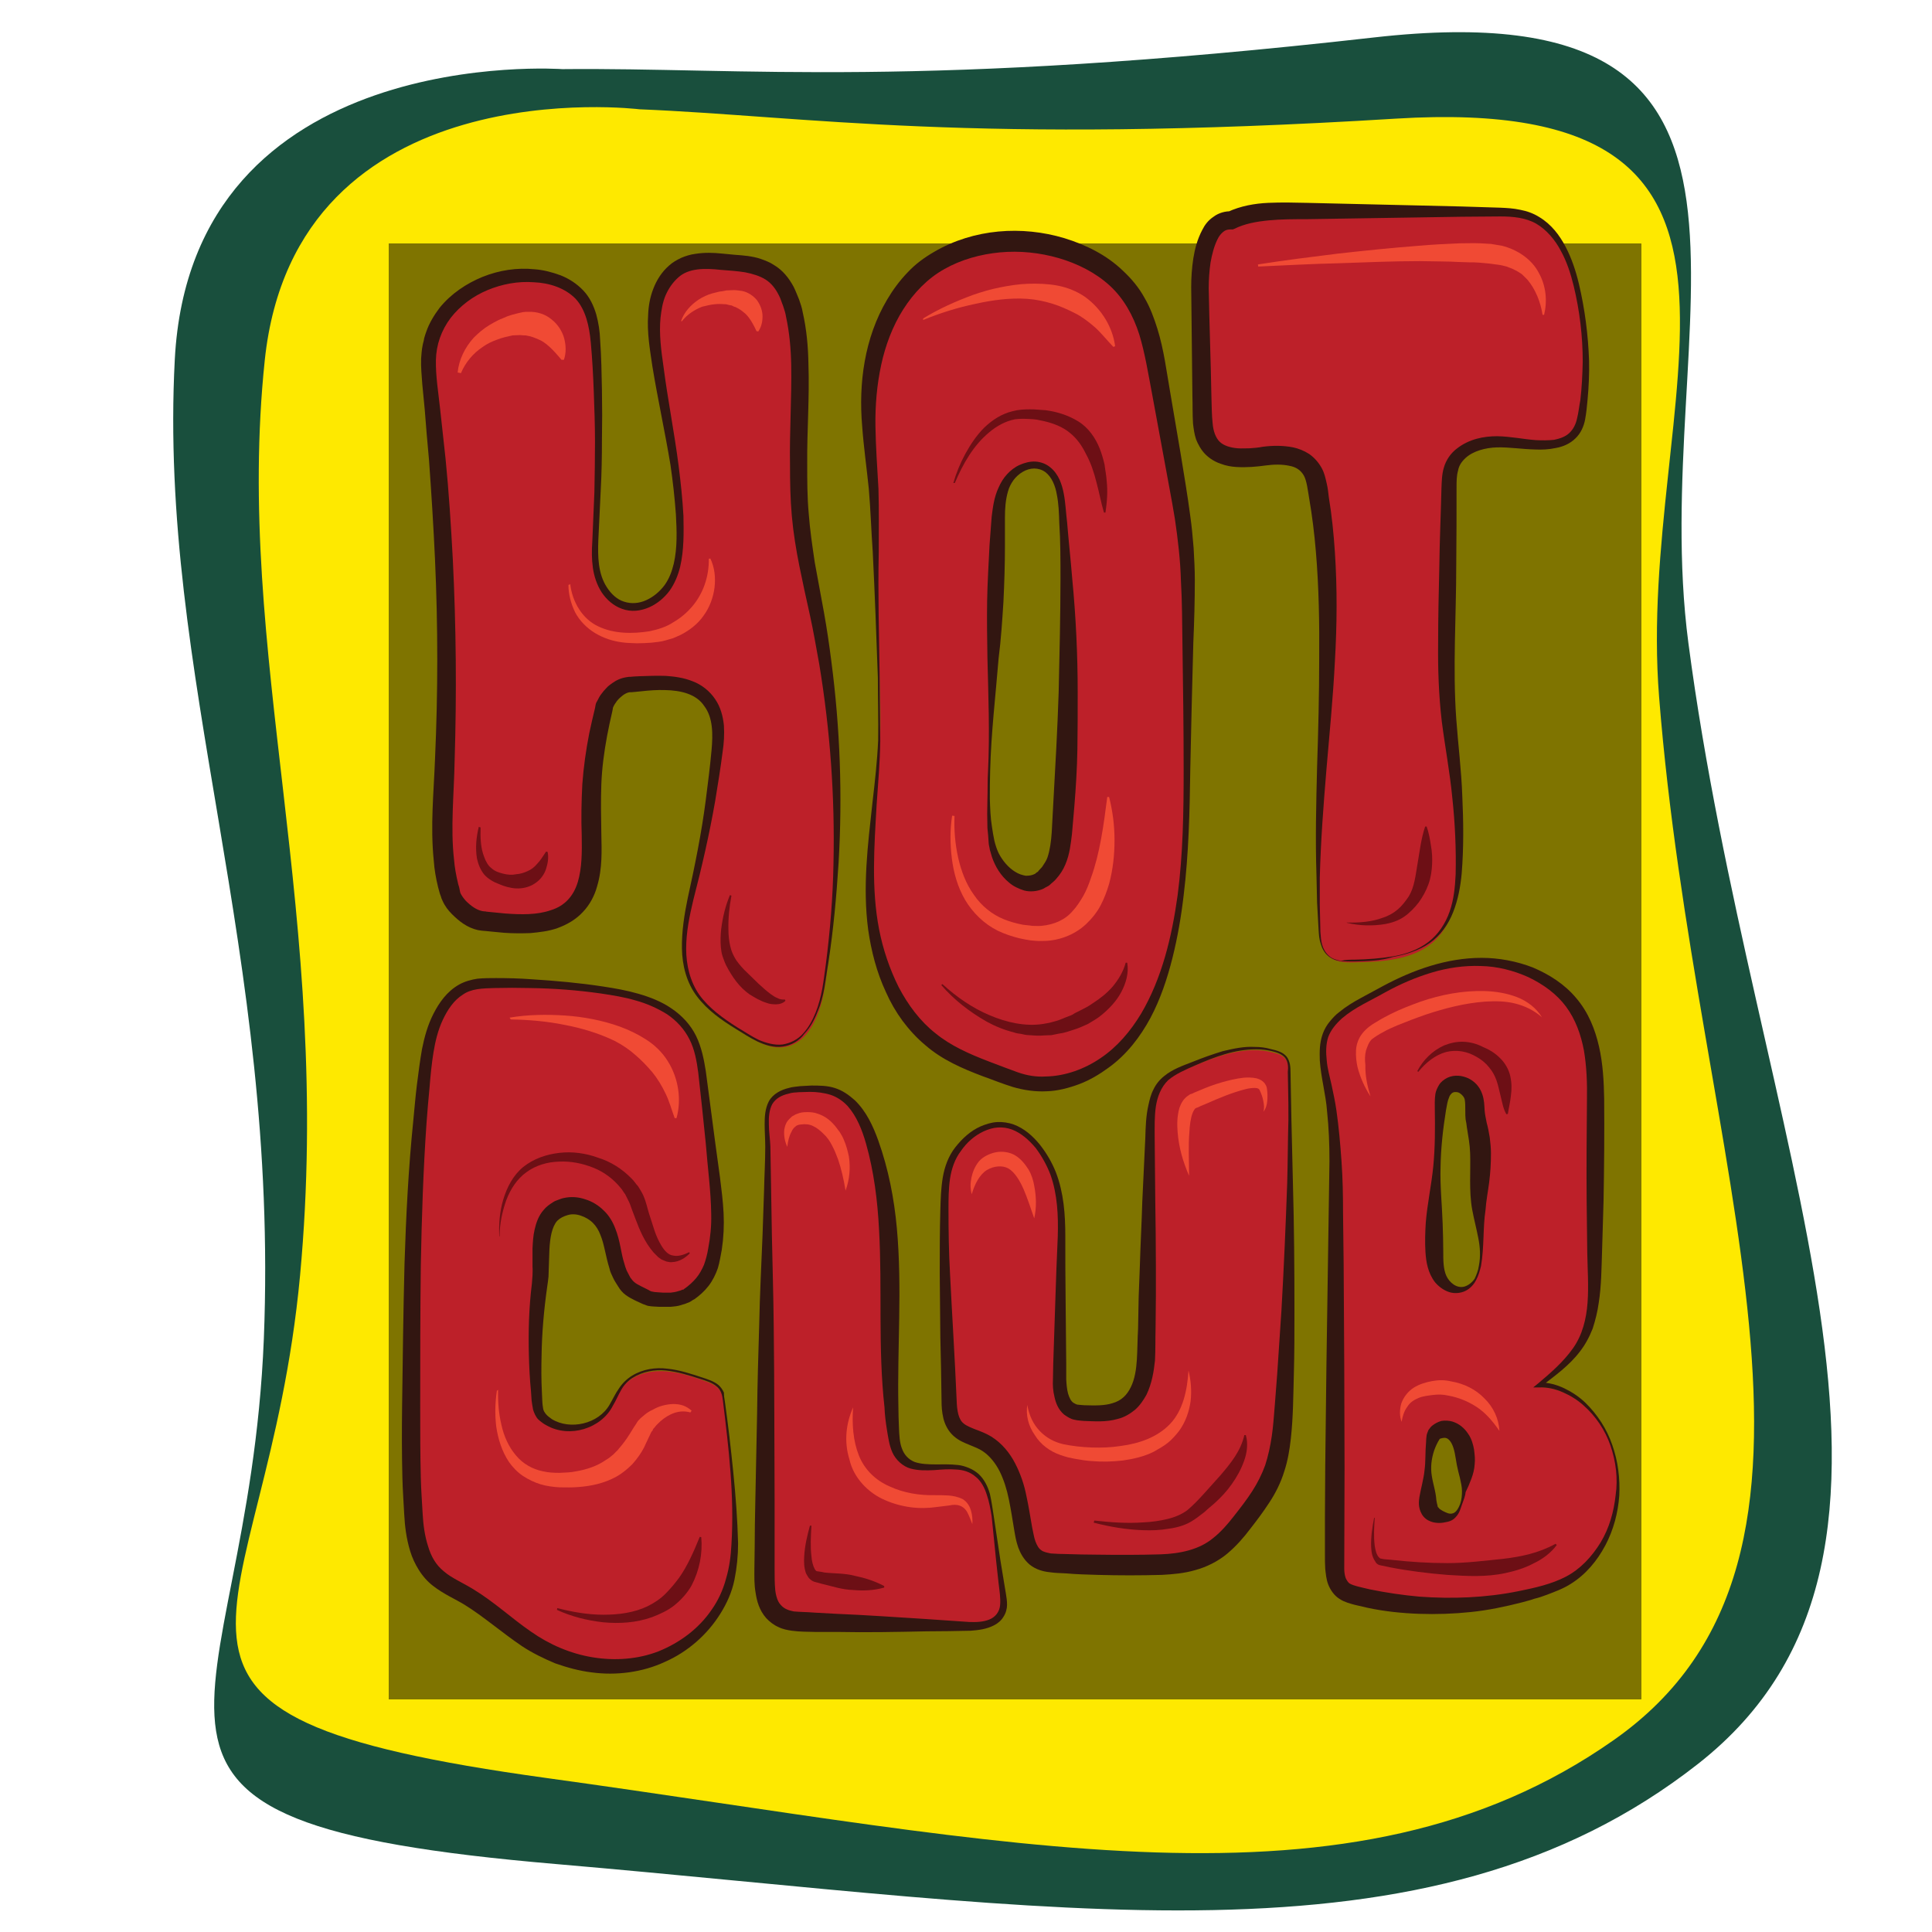 <?xml version="1.0" encoding="utf-8"?>
<!-- Generator: Adobe Illustrator 18.0.0, SVG Export Plug-In . SVG Version: 6.00 Build 0)  -->
<!DOCTYPE svg PUBLIC "-//W3C//DTD SVG 1.1//EN" "http://www.w3.org/Graphics/SVG/1.1/DTD/svg11.dtd">
<svg version="1.1" id="Layer_1" xmlns="http://www.w3.org/2000/svg" xmlns:xlink="http://www.w3.org/1999/xlink" x="0px" y="0px"
	 viewBox="0 0 640 640" enable-background="new 0 0 640 640" xml:space="preserve">
<g>
	<path fill="#194F3D" d="M186.3,22.9c0,0-122.9-8.9-128.4,96.2C52.4,224,92.5,314.8,87.4,443.5c-5.2,128.6-69.3,159.8,96.9,174
		c166.2,14.3,288.2,37.4,378.2-33.2s18.6-205.8-3.2-371.3c-13.9-105.6,47-217.7-104.1-200.6C304,29.5,246.2,22.3,186.3,22.9"/>
	<path fill="#FEE900" d="M211.8,36.2c0,0-113.9-14.1-124.1,83.2s22.8,183.7,11.7,303.1s-72.2,145.3,81.7,166.5
		c153.9,21.2,266.3,48.7,353.5-12.6c87.2-61.2,27.2-190.6,15-345.5c-7.9-98.9,54.1-200.3-87.2-191.6S267.5,38.5,211.8,36.2"/>
	<g>
		<g opacity="0.5">
			<g>
				<defs>
					<rect id="SVGID_1_" x="128.8" y="80.8" width="414.8" height="482"/>
				</defs>
				<defs>
					<rect id="SVGID_2_" x="128.8" y="80.8" width="414.8" height="482"/>
				</defs>
				<defs>
					<rect id="SVGID_3_" x="128.8" y="80.8" width="414.8" height="482"/>
				</defs>
				<defs>
					<rect id="SVGID_4_" x="128.8" y="80.8" width="414.8" height="482"/>
				</defs>
				<defs>
					<rect id="SVGID_5_" x="128.8" y="80.8" width="414.8" height="482"/>
				</defs>
				<defs>
					<rect id="SVGID_6_" x="128.8" y="80.8" width="414.8" height="482"/>
				</defs>
				<defs>
					<rect id="SVGID_7_" x="128.8" y="80.8" width="414.8" height="482"/>
				</defs>
				<clipPath id="SVGID_8_">
					<use xlink:href="#SVGID_1_"  overflow="visible"/>
				</clipPath>
				<clipPath id="SVGID_9_" clip-path="url(#SVGID_8_)">
					<use xlink:href="#SVGID_2_"  overflow="visible"/>
				</clipPath>
				<clipPath id="SVGID_10_" clip-path="url(#SVGID_9_)">
					<use xlink:href="#SVGID_3_"  overflow="visible"/>
				</clipPath>
				<clipPath id="SVGID_11_" clip-path="url(#SVGID_10_)">
					<use xlink:href="#SVGID_4_"  overflow="visible"/>
				</clipPath>
				<clipPath id="SVGID_12_" clip-path="url(#SVGID_11_)">
					<use xlink:href="#SVGID_5_"  overflow="visible"/>
				</clipPath>
				<clipPath id="SVGID_13_" clip-path="url(#SVGID_12_)">
					<use xlink:href="#SVGID_6_"  overflow="visible"/>
				</clipPath>
				<clipPath id="SVGID_14_" clip-path="url(#SVGID_13_)">
					<use xlink:href="#SVGID_7_"  overflow="visible"/>
				</clipPath>
				<path clip-path="url(#SVGID_14_)" fill="#321611" d="M256.4,357.4c9.1-1,12.9-11.6,14.4-20.4c6.3-39.6,5.7-80.4-2-119.8
					c-2.3-11.4-5-22.8-6.1-34.3c-0.7-7.7-0.7-15.5-0.7-23.2c0-14.7,2.4-37.6-3.8-51.1c-3.1-6.8-8.4-9.6-17.5-10.2
					c-7.7-0.6-15.9-2-21.7,2.8c-7.2,6-7.3,16.5-6.2,25.5c2.5,20.7,8.7,41.1,8.4,61.9c-0.1,5.7-0.7,11.7-3.8,16.6
					c-3.1,4.9-9.3,8.3-15.1,6.7c-4.7-1.3-7.9-5.6-9.2-10.2c-1.3-4.6-1-9.3-0.7-14c1.2-20.1,1.2-40.4,0.1-60.5
					c-0.4-6.2-1-12.9-5-17.8c-4-4.7-10.4-6.7-16.8-7.1c-15.5-1.1-32.2,8.3-35.2,22.9c-1.1,5.4-0.5,10.9,0.2,16.3
					c5,42.8,6.6,86,4.4,129c-0.6,12.3-1.4,24.9,2.3,36.7c0.7,2.4,2.3,4.1,4.3,5.6c2.2,1.8,4.7,3,7.5,3.4
					c12.5,1.1,29.2,3.1,34.7-10.5c2.8-6.8,2-14.5,1.9-21.8c-0.4-14.1,1-24.9,4.6-38.6c0.4-1.4,1.9-3.6,3-4.7
					c1.4-1.3,3.8-2.6,5.7-2.8c10.8-0.8,23.1-1.9,28.4,7.2c2.6,4.7,2.3,10.4,1.7,15.8c-1.7,14.5-4.3,28.9-7.8,43
					c-2.9,11.7-6.2,24.9,0.1,35.2c3.8,6.2,10.5,10.3,17,14.1C247.1,355.3,251.6,357.8,256.4,357.4"/>
				<path clip-path="url(#SVGID_14_)" fill="#321611" d="M289.5,235.5c0.2,6.7,0.4,13.3,0.1,20c-0.6,18-4.1,35.9-3.1,54
					c1.1,18,7.5,36.9,22.8,47.6c6.2,4.3,13.5,7.1,20.8,9.7c3.6,1.3,7.3,2.6,11.1,3.2c11.7,1.9,23.8-3.4,32.1-11.7
					c8.3-8.3,12.9-19.2,16-30.3c5.7-20.8,6-42.8,6.1-64.3c0.1-15.2,0.2-30.5,0.4-45.8c0.1-8.3,0.1-16.6-0.6-24.9
					c-0.7-8.4-2.3-16.8-3.8-25.2c-1.9-10.5-3.8-21.1-5.7-31.7c-1.8-9.5-3.6-19.4-9.3-27.3c-6.5-9-17.2-14.5-28.4-16.8
					c-15.3-3.1-32.3-0.4-44.2,9.6c-9.2,7.8-14.4,19.2-16.6,30.8c-3.1,16.3,0.2,31.1,0.7,47.2C288.5,198.2,288.9,216.9,289.5,235.5
					 M327.3,266.4c1.1-27.3,2.2-54.5,3.2-81.8c0.2-4.8,0.5-9.7,2.9-13.9c2.4-4.1,7.9-7.1,12.5-5.3c5.2,2,6.3,8.5,6.7,13.8
					c2.8,35.5,2.6,71.1-0.1,106.6c-0.4,4.4-0.8,9-3.4,12.7c-7.8,11.3-19.2,1.3-21-8.1C326.7,282.6,327,274.5,327.3,266.4"/>
				<path clip-path="url(#SVGID_14_)" fill="#321611" d="M453,329.2c9.8-0.2,20.7-0.8,27.8-7.4c6.8-6.3,8-16.5,8.1-25.8
					c0.1-9-0.2-17.8-1.2-26.7c-0.8-7.4-1.9-14.9-2.6-22.3c-0.8-10.4-0.7-21-0.5-31.5c0.2-14.1,0.5-28.3,0.7-42.4
					c0-2.8,0.1-5.6,1.3-8c2.5-5.2,9-7.3,14.9-7.4c5.9-0.1,11.7,1.3,17.6,1c3.2-0.2,6.7-1.1,9-3.5c2.2-2.3,2.8-5.5,3.2-8.5
					c2-14,1.2-28.4-2.4-42c-2.4-8.9-6.8-18.4-15.7-21.8c-3.6-1.3-7.5-1.4-11.5-1.6c-23.8-0.5-47.7-0.7-71.5-0.4
					c-6.7,0.1-13.8,0.2-19.8,3.1c-9.8-0.1-10.8,16.9-10.7,22.9c0.4,13.5,0.6,27.2,0.8,40.7c0.1,3.8,0.2,8,2.8,11
					c3.8,4.6,11.1,4.2,17.1,3.5c6.1-0.7,13.4-1,17,3.7c1.6,2,2.2,4.7,2.6,7.2c8.7,47.9-2.5,97.3,0.6,145.9c0.2,3,0.6,6.2,2.8,8.3
					C446.2,329.2,449.8,329.2,453,329.2"/>
				<path clip-path="url(#SVGID_14_)" fill="#321611" d="M236.2,475.1c-0.1-1.3-0.4-2.8-1.1-4c-1.2-2-3.7-2.9-6-3.6
					c-4.7-1.6-9.3-3-14.3-3.1c-4.9-0.1-10.1,1.3-13.2,4.9c-2.2,2.5-3.2,5.7-5.2,8.4c-4.3,5.9-13.5,7.8-20.1,4.3
					c-1.3-0.7-2.6-1.7-3.4-3.1c-0.7-1.2-0.8-2.6-1-4.1c-1.1-13.3-0.7-26.8,1.1-40.1c1.1-7.7-2-21.6,8.3-24.3
					c5.2-1.4,11,1.2,13.9,5.6c3.4,5.2,2.8,12,5.7,17.4c2.8,5,4.3,4.8,9.6,7.3c1.1,0.6,6.2,0.6,7.5,0.5c1.4,0,4.9-0.8,6-1.7
					c6.8-4.8,8.3-8.9,9.5-16.9s0.2-16.2-0.7-24.3c-1.2-9.8-2.4-19.6-3.6-29.5c-0.7-5.4-1.4-11-4.2-15.8
					c-5.9-9.7-18.6-12.9-29.9-14.5c-12.6-1.7-25.4-2.5-38.1-2.3c-3.2,0-6.6,0.1-9.6,1.4c-3.4,1.4-5.9,4.1-7.8,7.1
					c-4.2,6.6-5.4,14.6-6.2,22.3c-4.1,36.2-4.3,72.6-4.4,108.9c0,12-0.1,23.8,0.7,35.8c0.6,7.3,1.7,15.2,7.1,20.5
					c3.1,3,7.2,4.7,10.9,6.8c8.7,4.9,16,12.1,24.9,16.9c11.3,6.2,25,8.5,37.5,5.2c12.5-3.4,23.4-12.6,27.5-24.3
					c2.5-7.1,2.6-14.6,2.4-22C239.6,501.6,237.9,488.3,236.2,475.1"/>
				<path clip-path="url(#SVGID_14_)" fill="#321611" d="M328.6,513.3c-0.8-5.5-2.2-11.9-7.2-14.7c-7.3-4.1-18.4,1.6-24.1-4.4
					c-2-2.3-2.6-5.4-3-8.4c-3.7-32.3,3-66-7.5-96.9c-2.2-6.5-5.7-13.4-12.3-15.9c-4-1.6-8.4-1.3-12.7-1.1
					c-14.5,1-10.7,10.9-10.7,21.3c-0.4,46.4-0.2,92.7-1.1,139.1c0,5.2,0.4,11.1,4.7,14c2.6,1.8,6,1.9,9.2,2
					c18.3,0.5,36.8,1,55.1,1.4c4.7,0.1,10.4-0.4,12.6-4.4c1.1-2.2,0.8-4.7,0.5-7.1C331,529.7,329.8,521.4,328.6,513.3"/>
				<path clip-path="url(#SVGID_14_)" fill="#321611" d="M429.3,361.2c-1-1.1-2.4-1.7-3.7-2c-9.8-2.8-20.1,1.2-29.6,5
					c-3,1.2-6.1,2.5-8.4,4.8c-4.2,4.2-4.4,10.5-4.6,16.3c-0.4,21.2-0.8,50.3-1.2,71.5c-0.1,7.5-1,16.3-7.5,20.2
					c-4.1,2.4-9.2,2.3-13.9,2c-1.2-0.1-2.5-0.1-3.7-0.6c-4-1.6-4.7-6.7-4.7-10.8c-0.1-13.2,0-26.5,0.5-39.6
					c0.4-8.9,0.7-17.8-1.9-26.2c-2.3-7.3-8.4-16.3-16.6-18.1c-8.3-1.7-16.9,5.6-19.5,12.7c-1.4,3.8-1.7,7.9-1.9,12
					c-0.5,12.6,0,25.2,0.5,37.7c0.4,9.5,0.7,19,1.1,28.5c0.1,3.2,0.4,6.8,2.6,9.2c2.3,2.4,5.9,3.1,8.9,4.6c5.4,2.6,8.9,8,10.8,13.5
					c1.9,5.5,2.4,11.4,3.6,17.1c0.6,3,1.7,6.3,4.3,8c1.9,1.3,4.4,1.4,6.8,1.6c10.5,0.6,21.1,0.7,31.6,0.6c7.3-0.1,15.1-0.5,21.4-4.1
					c5-2.8,8.7-7.3,12.2-11.7c3.1-4,6.2-8,8.3-12.6c3.2-7.2,3.8-15.2,4.3-23c2-34.6,2.8-77.1,1.8-111.9
					C430.5,364.4,430.4,362.5,429.3,361.2"/>
				<path clip-path="url(#SVGID_14_)" fill="#321611" d="M541.3,489.8c-3.7-10.4-13.3-19.6-24.7-19.9c5.7-4.4,11.7-9.1,15.1-15.5
					c3.7-6.9,3.8-15,3.8-22.8c0.1-17.6,0.2-35.1,0.4-52.7c0.1-11.4,0-23.5-6.3-33.2c-7.4-11.5-22.5-17-36.7-16.2
					c-11,0.6-21.4,4.6-31,9.7c-7.2,3.8-17.6,7.9-19.3,16.5c-1.1,5.4,0.5,10.9,1.6,16.3c2.6,13.3,2.5,26.9,2.5,40.5
					c-0.1,38.6-0.2,77.1-0.4,115.7c0,3.2,0.1,6.8,2.6,9.1c1.4,1.3,3.5,1.8,5.4,2.3c20.4,4.7,41.9,4.2,62-1.3c3.8-1.1,7.7-2.3,11-4.3
					c5.5-3.2,9.8-8.4,12.5-14.1C544.3,510.7,544.8,499.5,541.3,489.8 M489.6,509.2c-0.6,1.7-1.3,3.4-3,4.1c-1.1,0.5-2.4,0.5-3.6,0.2
					c-1.4-0.2-2.9-0.7-3.7-1.8c-1-1.2-1.1-3-1.1-4.6c0.1-6.6-0.4-13.9,1.9-20.2c0.6-1.8,2.8-2.8,4.7-2.5s3.5,1.6,4.6,3.2
					c1,1.6,1.4,3.5,1.7,5.3C491.8,498.4,491.3,504.1,489.6,509.2 M496,430.3c-0.7,3.5-2.8,7.2-6.3,7.8c-3.1,0.6-6.1-1.6-7.7-4.2
					c-1.4-2.6-1.7-5.7-1.8-8.7c-0.4-9.2,0.2-18.4,0.8-27.7c0.4-6.7,0.8-13.3,1.2-20c0.1-2,0.4-4.2,1.6-5.9c2.8-3.7,8.5-1.3,9.7,2.4
					c0.6,1.9,0.5,4,0.6,5.9c0.2,2.6,1,5.3,1.4,7.9c1.2,7.5-0.4,15.1-0.1,22.8C495.7,417.2,497.3,423.8,496,430.3"/>
			</g>
		</g>
		<path fill="#BD2029" d="M160.5,305.7c-2.8-0.2-5.2-1.4-7.3-3.4c-1.9-1.6-3.4-3.4-4.2-5.6c-3.6-11.7-2.8-24.4-2.2-36.7
			c2-43,0.6-86.2-4.3-129c-0.6-5.4-1.3-11-0.2-16.3c3-14.6,19.2-24,34-22.9c6,0.5,12.3,2.4,16.2,7.1c4,4.9,4.6,11.6,4.9,17.8
			c1.1,20.1,1.1,40.4-0.1,60.5c-0.2,4.7-0.6,9.5,0.7,14c1.2,4.6,4.4,8.9,8.9,10.2c5.5,1.6,11.5-1.8,14.6-6.7
			c3-4.9,3.7-10.9,3.7-16.6c0.2-20.8-5.7-41.2-8.1-61.9c-1.1-9.1-1-19.5,6-25.5c5.6-4.9,13.5-3.4,21-2.8c8.7,0.6,13.9,3.5,16.9,10.2
			c6,13.5,3.6,36.3,3.7,51.1c0,7.8,0,15.5,0.7,23.2c1.1,11.6,3.8,22.9,6,34.3c7.4,39.4,8.1,80.1,1.9,119.8
			c-1.3,8.7-5,19.4-13.9,20.4c-4.6,0.5-8.9-2-12.7-4.3c-6.2-3.8-12.7-7.8-16.4-14.1c-6.1-10.4-2.9-23.5-0.1-35.2
			c3.4-14.1,5.9-28.5,7.5-43c0.6-5.4,1.1-11.1-1.6-15.8c-5-9.2-16.9-8-27.3-7.2c-1.9,0.1-4.2,1.4-5.6,2.8c-1.1,1.1-2.5,3.2-2.9,4.7
			c-3.5,13.7-4.7,24.6-4.3,38.7c0.1,7.3,0.8,15-1.8,21.8C188.7,308.8,172.5,306.8,160.5,305.7"/>
		<path fill="#BD2029" d="M393.3,253.3c0.1-15.2,0.2-30.5,0.4-45.8c0.1-8.3,0.1-16.6-0.6-24.9c-0.7-8.4-2.2-16.8-3.6-25.2
			c-1.9-10.5-3.7-21.1-5.6-31.7c-1.7-9.5-3.5-19.4-9-27.3c-6.2-9-16.6-14.5-27.3-16.8c-14.7-3.1-31.3-0.4-42.5,9.6
			c-8.9,7.8-13.9,19.2-16,30.8c-3.1,16.3,0.2,31.1,0.7,47.2c0.6,18.7,1.1,37.4,1.6,56.1c0.2,6.7,0.4,13.3,0.1,20
			c-0.6,18-4,35.9-3,54c1,18,7.3,36.9,21.9,47.6c6,4.3,13.1,7.1,20,9.7c3.5,1.3,7.1,2.6,10.8,3.2c11.3,1.9,23-3.4,30.9-11.7
			c7.9-8.3,12.6-19.2,15.5-30.3C392.9,296.6,393.1,274.8,393.3,253.3 M351.8,275.7c-0.4,4.4-0.8,9.1-3.2,12.7
			c-7.4,11.3-18.4,1.3-20.1-8.1c-1.4-7.9-1.1-16-0.8-24.2c1.1-27.3,2-54.5,3.1-81.8c0.1-4.8,0.4-9.7,2.8-13.9
			c2.4-4.1,7.5-7.1,12-5.3c4.9,2,6.1,8.5,6.5,13.8C354.6,204.5,354.6,240.2,351.8,275.7"/>
		<path fill="#BD2029" d="M407.9,73.6c5.9-2.9,12.6-3,19-3.1c23-0.2,46-0.1,68.9,0.4c3.7,0.1,7.5,0.2,11,1.6
			c8.6,3.2,12.8,12.8,15.1,21.8c3.5,13.7,4.3,28,2.4,42c-0.4,3-1.1,6.2-3.1,8.5c-2.2,2.4-5.5,3.2-8.6,3.5c-5.6,0.4-11.4-1.1-17-1
			c-5.7,0.1-12,2.3-14.4,7.4c-1.2,2.5-1.2,5.3-1.3,8c-0.2,14.1-0.5,28.3-0.7,42.4c-0.1,10.5-0.4,21.1,0.5,31.5
			c0.6,7.4,1.8,14.9,2.5,22.3c1,8.9,1.3,17.8,1.2,26.7c-0.1,9.2-1.3,19.3-7.9,25.8c-6.8,6.6-17.2,7.2-26.7,7.4
			c-3.1,0.1-6.6,0-8.9-2.2c-2.2-2-2.5-5.3-2.8-8.3c-3-48.6,7.8-97.9-0.6-145.9c-0.5-2.5-1-5.2-2.5-7.2c-3.6-4.7-10.5-4.6-16.4-3.7
			c-5.9,0.7-12.8,1.1-16.5-3.5c-2.4-3-2.6-7.2-2.8-11c-0.2-13.5-0.5-27.2-0.8-40.7C397.4,90.6,398.5,73.5,407.9,73.6"/>
		<path fill="#BD2029" d="M187,400.1c5-1.4,10.7,1.2,13.4,5.6c3.2,5.2,2.8,12,5.5,17.4c2.6,5,4.1,4.8,9.2,7.3c1.1,0.6,6,0.6,7.2,0.5
			c1.3,0,4.7-0.8,5.9-1.7c6.6-4.8,7.9-8.9,9.1-16.9c1.2-8,0.2-16.2-0.7-24.3c-1.2-9.8-2.3-19.6-3.5-29.5c-0.6-5.4-1.3-11-4.1-15.8
			c-5.6-9.7-17.8-12.9-28.9-14.5c-12.2-1.7-24.4-2.5-36.8-2.3c-3.1,0-6.3,0.1-9.2,1.4c-3.2,1.4-5.6,4.1-7.4,7.1
			c-4.1,6.6-5.2,14.6-6,22.3c-4,36.2-4.2,72.6-4.3,108.9c0,12-0.1,23.8,0.7,35.8c0.5,7.3,1.7,15.2,6.8,20.5c3,3,6.9,4.7,10.5,6.8
			c8.5,4.9,15.5,12.1,24,16.9c10.8,6.2,24.1,8.5,36.2,5.2c12.1-3.4,22.5-12.6,26.6-24.3c2.4-7.1,2.5-14.6,2.3-22
			c-0.5-13.3-2-26.5-3.7-39.6c-0.1-1.3-0.4-2.8-1.1-4c-1.2-2-3.6-2.9-5.7-3.6c-4.4-1.6-9-3-13.7-3.1c-4.7-0.1-9.7,1.3-12.7,4.9
			c-2.2,2.5-3.1,5.7-5,8.4c-4.2,5.9-13.1,7.8-19.3,4.3c-1.3-0.7-2.5-1.7-3.2-3.1c-0.6-1.2-0.8-2.6-1-4.1c-1.1-13.3-0.7-26.8,1-40.1
			C180.1,416.8,177.1,403,187,400.1"/>
		<path fill="#BD2029" d="M264.6,361.4c4.1-0.2,8.4-0.5,12.2,1.1c6.3,2.6,9.7,9.5,11.9,15.9c10.1,30.9,3.6,64.6,7.2,96.9
			c0.4,3,0.8,6.1,2.9,8.4c5.4,6,16.2,0.4,23.1,4.4c4.9,2.8,6.1,9.1,6.9,14.7c1.2,8.3,2.3,16.5,3.5,24.8c0.4,2.4,0.6,4.9-0.4,7.1
			c-2,4.1-7.5,4.6-12.1,4.4c-17.7-0.5-35.5-1-53.2-1.3c-3.1-0.1-6.3-0.2-8.9-2c-4.2-2.9-4.6-8.9-4.6-14c0.8-46.4,0.7-92.7,1.1-139.1
			C254.3,372.4,250.6,362.4,264.6,361.4"/>
		<path fill="#BD2029" d="M315,386.2c-1.4,3.8-1.7,7.9-1.8,12c-0.5,12.6,0,25.2,0.4,37.7l1,28.5c0.1,3.2,0.4,6.8,2.5,9.2
			c2.2,2.4,5.6,3.1,8.5,4.6c5.3,2.6,8.6,8,10.4,13.5c1.8,5.5,2.4,11.4,3.5,17.1c0.6,3,1.6,6.3,4.2,8c1.9,1.3,4.3,1.4,6.6,1.6
			c10.2,0.6,20.4,0.7,30.5,0.6c7.1-0.1,14.5-0.5,20.6-4.1c4.8-2.8,8.4-7.3,11.7-11.7c3-4,6-8,8-12.6c3.1-7.2,3.7-15.2,4.2-23
			c2-34.6,2.6-77.1,1.7-111.9c0-1.7-0.1-3.6-1.2-4.9c-0.8-1.1-2.3-1.7-3.6-2c-9.5-2.8-19.4,1.2-28.5,5c-2.9,1.2-5.9,2.5-8,4.8
			c-4,4.2-4.3,10.5-4.4,16.3c-0.4,21.2-0.8,50.3-1.2,71.5c-0.1,7.5-1,16.3-7.3,20.2c-4,2.4-8.9,2.3-13.4,2c-1.2-0.1-2.4-0.1-3.6-0.6
			c-3.8-1.6-4.6-6.7-4.6-10.8c-0.1-13.2,0-26.5,0.5-39.6c0.2-8.9,0.7-17.8-1.9-26.2c-2.2-7.3-8-16.3-16-18.1
			C325.9,371.7,317.7,379.1,315,386.2"/>
		<path fill="#BD2029" d="M533.9,479.4c-3.6-10.4-12.8-19.6-23.8-19.9c5.6-4.4,11.3-9.1,14.6-15.5c3.6-6.9,3.7-15,3.7-22.8
			c0.1-17.6,0.2-35.1,0.4-52.7c0.1-11.4,0-23.5-6.1-33.2c-7.2-11.5-21.8-17-35.3-16.2c-10.7,0.6-20.7,4.6-29.9,9.7
			c-6.9,3.8-17,7.9-18.6,16.5c-1,5.4,0.5,10.9,1.4,16.3c2.5,13.3,2.4,26.9,2.4,40.5c-0.1,38.6-0.2,77.1-0.4,115.7
			c0,3.2,0.1,6.8,2.5,9.1c1.4,1.3,3.4,1.8,5.3,2.3c19.6,4.7,40.4,4.2,59.8-1.3c3.7-1.1,7.3-2.3,10.7-4.3c5.4-3.2,9.5-8.4,12.1-14.1
			C536.7,500.2,537.2,489.2,533.9,479.4 M483.9,498.9c-0.5,1.7-1.3,3.4-2.9,4.1c-1.1,0.5-2.3,0.5-3.5,0.2c-1.3-0.2-2.8-0.7-3.6-1.8
			c-1-1.2-1-3-1-4.6c0.1-6.6-0.4-13.9,1.9-20.2c0.6-1.8,2.6-2.8,4.6-2.5c1.8,0.2,3.4,1.6,4.3,3.2c1,1.6,1.3,3.5,1.6,5.3
			C486.2,488,485.7,493.7,483.9,498.9 M490.3,420c-0.7,3.5-2.6,7.2-6.1,7.8c-3,0.6-5.9-1.6-7.3-4.2c-1.4-2.6-1.7-5.7-1.8-8.7
			c-0.4-9.2,0.2-18.4,0.8-27.7c0.4-6.7,0.8-13.3,1.2-20c0.1-2,0.2-4.2,1.4-5.9c2.6-3.7,8.3-1.3,9.3,2.4c0.6,1.9,0.5,4,0.6,5.9
			c0.2,2.6,1,5.3,1.3,7.9c1.2,7.5-0.4,15.1-0.1,22.8C489.9,406.8,491.5,413.5,490.3,420"/>
		<path fill="#321611" d="M259.2,346c2.6-0.4,5.2-1.7,6.9-3.7c1.8-2,3.1-4.4,4.1-6.9c1-2.5,1.7-5.3,2.2-7.9c0.5-2.8,0.8-5.5,1.2-8.3
			c1.4-11,2.3-22,2.5-33.1c0.5-22.2-1.1-44.2-4.7-66c-1-5.4-1.9-10.9-3.1-16.3c-1.2-5.4-2.4-10.8-3.5-16.3c-1.1-5.5-2-11-2.5-16.6
			c-0.5-5.6-0.6-11.3-0.6-16.8c-0.2-11.1,0.6-22.3,0.4-33.2c-0.1-5.4-0.6-10.8-1.7-15.9c-0.2-1.3-0.6-2.5-1-3.7
			c-0.5-1.2-0.8-2.4-1.4-3.5c-1.1-2.2-2.5-4-4.4-5.2c-1.9-1.2-4.3-1.9-6.8-2.4c-2.4-0.4-5.4-0.6-8-0.8c-5.4-0.6-10.7-0.6-14.1,2.5
			c-1.8,1.6-3.2,3.6-4.2,5.9c-1,2.3-1.4,4.9-1.7,7.5c-0.5,5.3,0.2,10.7,1,16.2c1.4,10.9,3.6,21.8,5,32.8c0.7,5.5,1.3,11.1,1.6,16.6
			c0.1,5.6,0.2,11.3-1.1,16.9c-0.7,2.8-1.8,5.5-3.5,7.9c-1.8,2.4-4.1,4.3-6.8,5.5c-2.8,1.2-5.9,1.6-8.9,0.5c-2.9-1-5.2-3.1-6.8-5.5
			c-1.6-2.5-2.5-5.3-2.9-8.1c-0.4-2.9-0.4-5.7-0.2-8.5c0.2-5.5,0.5-11,0.7-16.6c0.1-5.5,0.2-11,0.2-16.6c0-5.5-0.2-11-0.4-16.5
			c-0.2-5.5-0.5-11.1-1-16.5c-0.5-5.4-1.7-10.8-5-14.4c-3.5-3.6-8.7-5.3-13.9-5.5c-5.2-0.4-10.5,0.6-15.3,2.6
			c-4.8,2-9.1,5.2-12.2,9.2c-3.1,4.1-4.8,8.9-4.9,14c-0.1,5.2,0.8,10.7,1.4,16.2c0.6,5.5,1.2,11,1.8,16.5c1.1,11,1.8,22.2,2.4,33.3
			c1.1,22.3,1.3,44.4,0.6,66.7c-0.2,11.1-1.4,22.2-0.2,32.7c0.2,2.6,0.7,5.3,1.3,7.8c0.1,0.6,0.4,1.2,0.5,1.9l0.2,1
			c0.1,0.2,0.1,0.5,0.2,0.6c0.4,0.8,1,1.6,1.7,2.4c1.7,1.7,3.5,3,5.4,3.4c0.2,0,0.5,0.1,0.7,0.1c0.2,0,0.5,0,0.8,0.1l2,0.2l4.1,0.4
			c5.3,0.4,10.7,0.5,15.2-1.1c4.6-1.4,7.5-4.7,8.9-9.3c1.4-4.7,1.4-9.9,1.3-15.5c-0.2-5.5-0.1-11.3,0.2-16.9
			c0.4-5.6,1.2-11.3,2.3-16.9c0.6-2.8,1.2-5.5,1.9-8.3l0.2-1.1c0.1-0.6,0.4-1.1,0.6-1.4c0.4-0.8,0.8-1.6,1.3-2.2
			c0.5-0.7,1-1.3,1.6-1.9c0.6-0.7,1.3-1.2,2-1.7c1.4-1,2.9-1.7,4.9-2c0.2,0,0.5-0.1,0.7-0.1h0.5l1.1-0.1l2-0.1
			c2.8-0.1,5.6-0.2,8.6-0.1c2.9,0.2,5.9,0.6,8.9,1.8c2.9,1.1,5.6,3.2,7.4,5.9c1.8,2.6,2.6,5.7,2.9,8.7c0.2,3,0,5.9-0.4,8.6
			c-0.7,5.5-1.6,11-2.5,16.5c-1.9,10.9-4.4,21.8-7.2,32.6c-1.3,5.4-2.4,10.8-2.4,16.3c0,5.4,1.3,10.9,4.4,15.3
			c3.2,4.4,7.8,7.7,12.5,10.7c2.4,1.4,4.7,3,7.2,4.2C253.8,345.5,256.5,346.3,259.2,346 M259.2,346.7c-2.9,0.4-5.7-0.5-8.3-1.7
			c-2.5-1.2-4.9-2.8-7.2-4.2c-4.7-2.9-9.3-6.1-12.8-10.7c-3.5-4.6-4.9-10.3-5-15.9c-0.1-5.6,0.8-11.3,1.9-16.6
			c2.4-10.9,4.6-21.7,6-32.6c0.7-5.5,1.4-10.9,1.9-16.4c0.5-5.4,0.5-10.9-2.4-14.7c-2.6-4-7.8-5.2-12.9-5.3c-2.6-0.1-5.3,0.1-8,0.4
			l-2,0.2l-1.1,0.1h-0.5c-0.1,0-0.1,0-0.2,0c-0.8,0.1-1.8,0.6-2.6,1.3c-0.5,0.4-0.8,0.7-1.1,1c-0.4,0.4-0.7,0.8-1,1.3
			c-0.4,0.5-0.6,1-0.8,1.4c-0.1,0.2-0.1,0.4-0.1,0.5l-0.2,1c-0.6,2.6-1.2,5.3-1.7,8c-1,5.4-1.7,10.7-1.9,16
			c-0.2,5.4-0.1,10.8,0,16.3c0.1,5.5,0.4,11.5-1.4,17.5c-0.8,3-2.4,6.1-4.7,8.5c-2.3,2.5-5.3,4.2-8.3,5.3c-3,1.1-6.1,1.4-9.1,1.7
			c-3,0.1-5.9,0.1-8.7-0.1l-4.2-0.4l-2-0.2c-0.4,0-0.8-0.1-1.2-0.1c-0.5-0.1-0.8-0.1-1.3-0.2c-3.6-0.8-6.3-3-8.6-5.3
			c-1.2-1.2-2.3-2.6-3.1-4.4c-0.2-0.5-0.4-0.8-0.5-1.3l-0.4-1.1c-0.2-0.7-0.4-1.4-0.6-2.2c-0.7-2.9-1.2-5.7-1.4-8.6
			c-1.2-11.6,0-22.8,0.4-33.7c1-22,1-44.2,0-66.2c-0.5-11-1.2-22-2-33.1c-0.5-5.5-1-11-1.4-16.5l-0.8-8.3c-0.2-2.8-0.5-5.7-0.4-8.6
			c0.1-1.4,0.2-3,0.5-4.4c0.1-0.7,0.4-1.4,0.5-2.3c0.2-0.7,0.4-1.4,0.7-2.2c1-2.9,2.6-5.5,4.4-7.9c3.8-4.7,8.9-8.1,14.3-10.3
			c5.5-2.2,11.4-3.1,17.2-2.5c2.9,0.2,5.9,1,8.6,2c2.8,1.1,5.4,2.8,7.5,5c2.2,2.3,3.5,5.2,4.3,7.9c0.8,2.9,1.2,5.7,1.3,8.5
			c0.4,5.6,0.5,11.1,0.6,16.6c0.1,5.5,0.1,11.1,0,16.6c0,5.5-0.1,11.1-0.4,16.6s-0.5,11.1-0.8,16.6c-0.2,5.4-0.1,11,2.8,15.5
			c1.4,2.2,3.4,4.1,5.7,4.8c2.4,0.8,5,0.6,7.4-0.5c2.4-1.1,4.4-2.8,6-4.9c1.6-2.2,2.5-4.7,3.1-7.2c1.2-5.3,1-10.8,0.7-16.3
			c-0.4-5.5-1-10.9-1.8-16.4c-1.8-10.9-4.2-21.7-6-32.7c-0.8-5.5-1.8-11.1-1.4-16.9c0.1-2.9,0.6-5.9,1.7-8.7
			c1.1-2.9,2.8-5.6,5.2-7.7c1.2-1.1,2.6-1.9,4.1-2.6c1.4-0.6,3-1.1,4.6-1.3c3.1-0.5,6-0.4,8.9-0.1l4.2,0.4c1.3,0.1,2.9,0.2,4.3,0.4
			c1.4,0.2,3,0.5,4.4,1c1.4,0.5,3,1.1,4.3,2c2.9,1.7,5,4.4,6.5,7.2c0.7,1.4,1.2,2.8,1.8,4.2c0.5,1.4,1,2.9,1.2,4.2
			c1.3,5.7,1.8,11.4,1.9,17c0.4,11.4-0.5,22.3-0.4,33.3c0,5.5,0,11,0.5,16.4c0.4,5.4,1.2,10.8,2,16.2l3,16.3c1,5.5,1.8,11,2.5,16.5
			c2.9,22.2,3.7,44.4,2.4,66.6c-0.7,11.1-1.7,22.2-3.4,33.2c-0.5,2.8-0.8,5.5-1.3,8.3s-1.2,5.5-2.3,8c-1,2.6-2.4,5.2-4.3,7.2
			C264.7,344.9,262.1,346.3,259.2,346.7"/>
		<path fill="#321611" d="M291.4,224.5l0.2,21c-0.1,6.9-0.7,13.9-1.2,21c-0.8,13.9-1.8,27.9,0.8,41.3c1.3,6.7,3.5,13.2,6.5,19.2
			c3.1,5.9,7.1,11.3,12.2,15.3c5,4.1,11.1,6.8,17.6,9.3c3.2,1.2,6.5,2.5,9.6,3.6c3.1,1.1,6.2,1.6,9.3,1.4c6.3-0.1,12.8-2.4,18.2-6.1
			c5.5-3.7,9.9-8.9,13.4-14.7c6.9-11.7,10.2-25.5,12.1-39.2c1.8-13.8,2-27.7,2-41.6c0-13.9-0.2-27.9-0.4-41.8
			c-0.1-6.9-0.1-13.9-0.5-20.8c-0.2-6.9-1-13.7-2-20.5c-1.1-6.8-2.5-13.7-3.7-20.5l-3.8-20.6c-1.3-6.8-2.4-13.8-4.3-20
			c-2-6.3-5.2-12-9.8-16.2c-4.7-4.3-10.7-7.3-16.9-9.1c-6.2-1.8-12.9-2.5-19.4-1.9c-6.5,0.6-12.9,2.4-18.4,5.5
			c-5.6,3.1-10.2,7.9-13.7,13.4c-3.5,5.5-5.9,11.9-7.3,18.4s-2,13.3-1.9,20.2c0.1,6.8,0.6,13.8,1,20.8c0.2,7.1,0.1,14,0.1,21
			C290.8,196.7,291.2,210.6,291.4,224.5 M290.8,224.5c-0.5-13.9-1-27.9-1.7-41.8c-0.5-6.9-0.7-13.9-1.3-20.8
			c-0.7-6.9-1.7-13.8-2.2-20.8c-1.2-14,0.7-29.1,8.3-41.9c1.9-3.2,4.1-6.2,6.7-8.9c2.6-2.8,5.6-5,8.9-6.9c6.5-3.8,13.8-6,21.2-6.7
			c7.4-0.7,14.9,0.1,21.9,2.2c7.1,2.2,13.9,5.5,19.4,10.8c2.8,2.6,5.3,5.6,7.1,8.9c1.9,3.2,3.2,6.8,4.3,10.3c2.2,7.1,3,14,4.2,20.8
			l3.5,20.6c1.1,6.8,2.3,13.8,3.2,20.7c0.5,3.5,0.8,6.9,1.1,10.5c0.2,3.6,0.4,7.1,0.4,10.5c0,7.1-0.2,14-0.5,21
			c-0.4,13.9-0.7,27.9-1,41.8c-0.2,13.9-0.5,27.9-2.2,41.8c-0.8,6.9-2,13.9-3.7,20.7c-1.7,6.8-4,13.7-7.3,19.9
			c-3.4,6.3-7.9,12.2-13.9,16.5c-3,2.2-6.2,4.1-9.6,5.4c-3.5,1.3-7.2,2.3-10.9,2.4c-3.8,0.2-7.7-0.4-11.1-1.4
			c-3.6-1.1-6.7-2.4-10.1-3.6c-6.6-2.5-13.4-5.4-19-10.3c-2.9-2.4-5.4-5.2-7.5-8c-2.2-3-4-6.1-5.5-9.5c-3.1-6.6-4.9-13.7-5.9-20.7
			c-1.9-14.3-0.1-28.3,1.4-42c0.8-6.9,1.6-13.9,1.9-20.8C291,238.5,290.8,231.5,290.8,224.5"/>
		<path fill="#321611" d="M327.3,255.4c0.6-12.5,0.1-25-0.2-37.5c-0.1-6.2-0.2-12.5-0.1-18.7c0.1-6.2,0.5-12.5,0.8-18.7
			c0.2-3.1,0.5-6.2,0.7-9.3c0.4-3.2,0.8-6.5,2.3-9.7c0.7-1.6,1.6-3.1,2.8-4.4c1.2-1.3,2.6-2.4,4.2-3.1c1.6-0.7,3.4-1.2,5.2-1.1
			c1.8,0.1,3.6,0.8,4.9,1.9c1.4,1.1,2.4,2.6,3.1,4.1c0.7,1.6,1.1,3.1,1.4,4.7c0.6,3.2,0.7,6.3,1.1,9.5c0.5,6.2,1.2,12.5,1.7,18.7
			c1.2,12.5,1.8,25,1.8,37.6c0,6.2,0,12.6-0.1,18.8c-0.1,6.2-0.5,12.6-1,18.8l-0.8,9.3c-0.4,3.1-0.7,6.6-2.2,10.1
			c-0.7,1.7-1.8,3.4-3,4.7c-0.5,0.7-1.4,1.3-2,1.9c-0.4,0.4-0.8,0.6-1.2,0.8c-0.5,0.2-0.8,0.5-1.3,0.7c-1.9,0.8-4.2,1-6.1,0.5
			c-1.9-0.6-3.6-1.4-5-2.6c-2.8-2.3-4.6-5.3-5.7-8.5c-0.2-0.8-0.5-1.6-0.7-2.4c-0.1-0.8-0.4-1.7-0.4-2.4c-0.1-1.6-0.2-3.1-0.4-4.8
			c-0.1-3.1-0.1-6.3,0-9.5S327.1,258.5,327.3,255.4 M328,255.4c-0.1,3.1-0.1,6.2-0.1,9.3c0.1,3.1,0.2,6.2,0.7,9.2
			c0.2,1.6,0.5,3,0.8,4.6c0.4,1.6,0.8,2.8,1.4,4.1c1.3,2.5,3.2,4.8,5.5,6.2c1.1,0.7,2.3,1.1,3.5,1.3c1.1,0,2-0.1,3-0.6
			c0.2-0.1,0.5-0.4,0.6-0.5c0.2-0.1,0.5-0.2,0.6-0.5c0.4-0.5,0.8-0.8,1.2-1.3c0.7-1.1,1.4-2,1.8-3.2c0.8-2.4,1.2-5.3,1.4-8.3
			l0.5-9.3c0.7-12.5,1.4-24.8,1.8-37.2l0.4-18.7c0.1-6.2,0.2-12.5,0.2-18.7c0-6.2,0-12.5-0.4-18.7c-0.1-3.1-0.2-6.2-0.8-9.2
			c-0.5-3-1.7-5.9-3.8-7.5c-1.1-0.8-2.4-1.2-3.7-1.2c-1.3,0-2.6,0.4-3.8,1.1c-1.2,0.7-2.3,1.7-3.1,2.8s-1.4,2.3-1.8,3.7
			c-0.8,2.8-1,5.6-1,8.6v9.3c0,6.2-0.2,12.5-0.5,18.7c-0.4,6.2-0.8,12.5-1.6,18.7C329.8,230.5,328.3,243,328,255.4"/>
		<path fill="#321611" d="M448.8,317.9c4.3-0.1,8.5-0.4,12.7-1.1c4.2-0.7,8.3-2.2,11.6-4.7s5.7-6.1,7.1-10.1s1.8-8.1,2-12.3
			c0.2-8.4-0.2-17-1.1-25.4c-0.8-8.4-2.4-16.8-3.5-25.4c-1-8.6-1.3-17.2-1.2-25.9c0-8.6,0.2-17.1,0.4-25.6
			c0.1-8.5,0.5-17.1,0.7-25.6c0.1-2.2,0.1-4.6,0.8-6.9c0.7-2.5,2.3-4.8,4.3-6.3c4.1-3.2,8.9-4.1,13.4-4.1c4.6,0.1,8.7,1,12.8,1.3
			c2,0.1,4.1,0.1,6-0.1c1.9-0.4,3.7-1,5-2.2s2.2-2.9,2.6-4.8c0.5-1.9,0.7-4.1,1.1-6.1c0.5-4.2,0.7-8.4,0.8-12.7c0-8.5-1-16.9-3-25.2
			c-1-4.1-2.3-8.1-4.3-11.7c-1.9-3.6-4.7-6.9-8.1-8.9c-3.5-2-7.7-2.4-11.9-2.4l-12.8,0.1l-25.6,0.4l-25.6,0.4c-4.3,0-8.6,0-12.7,0.4
			c-4.1,0.4-8,1.1-11.4,2.8l-0.5,0.2h-0.7c-1,0-1.8,0.2-2.5,0.8c-0.7,0.6-1.4,1.4-1.9,2.5c-1.1,2.2-1.8,4.9-2.3,7.7
			c-0.4,2.8-0.6,5.6-0.6,8.5l0.2,9l0.5,18l0.2,9c0.1,3,0.1,6.1,0.4,8.7c0.2,2.6,1,4.8,2.3,6.1c1.3,1.3,3.5,2,6,2.2
			c1.3,0.1,2.6,0,4,0c1.4-0.1,2.8-0.2,4.3-0.5c3.1-0.4,6.5-0.5,10.1,0.2c1.8,0.4,3.6,1.1,5.3,2.2c1.7,1.2,3.1,2.8,4.1,4.6
			c1,1.8,1.3,3.5,1.7,5.2c0.4,1.6,0.5,3.1,0.7,4.6c1,6,1.6,12.1,2,18.1c0.8,12.1,0.7,24.2,0,36.2c-0.6,12-1.8,24-2.8,35.8
			c-1,12-1.9,23.8-2.2,35.8v9c0.1,3,0.1,6,0.2,9c0.1,1.4,0.2,3,0.6,4.3c0.4,1.4,1.1,2.6,2.2,3.6c1.1,1,2.5,1.4,4,1.7
			C445.8,317.9,447.3,317.9,448.8,317.9 M448.8,318.5c-1.6,0-3,0-4.6-0.1c-1.6-0.2-3-0.7-4.3-1.8c-1.2-1-2-2.5-2.4-4
			c-0.5-1.4-0.6-3-0.7-4.6l-0.5-9l-0.2-9c-0.4-12-0.1-24,0.2-35.9c0.4-12,0.7-24,0.7-35.8c0.1-11.9-0.1-23.8-1.1-35.6
			c-0.5-5.9-1.2-11.7-2.2-17.5c-0.5-2.9-0.8-5.9-1.8-7.7c-1-1.7-2.5-2.8-4.8-3.2c-2.3-0.5-5-0.5-7.9-0.1c-2.9,0.4-6.1,0.7-9.6,0.5
			c-1.7-0.1-3.5-0.4-5.3-1.1c-1.8-0.6-3.6-1.7-5-3.1c-1.4-1.4-2.5-3.4-3.1-5c-0.6-1.8-0.8-3.6-1-5.2c-0.2-3.4-0.1-6.1-0.2-9.2
			l-0.1-9l-0.2-18l-0.1-9c0-3.1,0.2-6.2,0.7-9.5c0.5-3.1,1.3-6.3,3-9.5c0.8-1.6,1.9-3.1,3.7-4.3c1.7-1.3,4-1.9,5.9-1.8l-1.2,0.2
			c4.3-2,9-2.8,13.4-3c4.4-0.2,8.6-0.1,12.9,0l25.6,0.6l25.6,0.6l12.8,0.4c2.2,0.1,4.3,0.2,6.6,0.7c2.2,0.4,4.4,1.2,6.3,2.4
			c4,2.4,6.7,6,8.7,9.8s3.4,8,4.4,12.2c2,8.4,3.1,17,3.4,25.6c0.1,4.3-0.1,8.6-0.5,12.9c-0.2,2.2-0.4,4.3-0.8,6.5s-1.4,4.6-3.2,6.3
			c-1.8,1.8-4.2,2.8-6.5,3.2c-2.3,0.5-4.6,0.6-6.8,0.5c-4.4-0.1-8.6-0.8-12.7-0.7c-3.8,0.1-7.9,1.2-10.4,3.5
			c-1.3,1.2-2.2,2.5-2.5,4.2c-0.5,1.7-0.5,3.6-0.5,5.7c0,8.5,0,17.1-0.1,25.6c0,17.1-1.2,34.1,0,50.9c0.6,8.4,1.7,17,2,25.5
			c0.4,8.6,0.5,17.1-0.2,25.8c-0.4,4.3-1.2,8.6-2.8,12.7s-4.2,7.8-7.8,10.3c-3.6,2.5-7.8,3.8-12.1,4.6
			C457.3,318.3,453,318.4,448.8,318.5"/>
		<path fill="#321611" d="M239.5,464.2c-0.2-1.9-0.6-3.8-2.2-5c-1.4-1.2-3.4-1.8-5.3-2.4c-3.7-1.2-7.5-2.4-11.4-2.8
			c-3.8-0.4-7.8,0.4-11,2.4c-1.6,1-2.9,2.4-3.8,4c-1,1.7-1.7,3.5-2.8,5.3c-3.8,7.5-14.3,10.8-21.9,6.5c-1-0.5-1.9-1.2-2.8-2
			c-0.8-0.8-1.4-2.2-1.7-3.2c-0.2-1.1-0.4-2.2-0.5-3.1l-0.2-3c-0.4-4-0.6-7.9-0.7-11.9c-0.2-7.9,0-15.9,1-23.8l0.1-1.4l0.1-1.3
			c0-1,0.1-1.8,0-2.9c0-1.9,0-4,0-6c0.1-2,0.2-4.2,0.7-6.3c0.5-2.2,1.3-4.6,3-6.5c0.8-1,1.9-1.8,3-2.5c0.6-0.4,1.1-0.6,1.7-0.8
			c0.6-0.2,1.2-0.5,1.8-0.6c2.5-0.6,5-0.4,7.3,0.4c2.3,0.7,4.4,2,6.1,3.7c1.8,1.7,3,3.8,3.8,5.9c1.7,4.2,1.9,8.3,3,11.6
			c0.2,0.8,0.5,1.7,0.8,2.4c0.4,0.7,0.8,1.6,1.2,2.3c1,1.4,1.6,1.9,3.4,2.8l2.6,1.3l0.7,0.4c0.1,0,0.4,0.1,0.2,0.1s-0.1,0,0,0
			c0.2,0,0.6,0.1,1.1,0.2c0.8,0.1,1.8,0.1,2.8,0.2h1.4h0.7c0.2,0,0.2,0,0.5,0c0.7-0.1,1.7-0.2,2.5-0.5c0.4-0.1,0.8-0.2,1.2-0.4
			c0.1-0.1,0.4-0.1,0.4-0.1h0.1l0.2-0.2c1.6-1.1,2.9-2.3,4-3.6c1.1-1.3,1.9-2.8,2.6-4.4c0.6-1.7,1.1-3.5,1.4-5.4
			c0.7-3.7,1.1-7.5,1-11.4c-0.1-7.7-1.2-15.6-1.8-23.4c-0.8-7.8-1.6-15.7-2.5-23.5c-0.5-3.8-1.2-7.7-2.9-11
			c-1.7-3.4-4.3-6.2-7.4-8.3c-3.2-2-6.8-3.6-10.5-4.6c-3.7-1.1-7.5-1.7-11.5-2.3c-7.8-1.1-15.6-1.7-23.5-1.8c-4-0.1-7.8-0.1-11.7,0
			c-4,0.1-7.7,0.2-10.5,2.2c-2.9,1.8-5,4.9-6.6,8.3c-1.6,3.4-2.5,7.1-3.1,10.8c-0.6,3.7-1,7.7-1.3,11.6c-0.4,4-0.7,7.8-1,11.7
			c-1.1,15.7-1.6,31.4-1.9,47.1c-0.2,15.7-0.2,31.5-0.2,47.2c0,7.9,0,15.7,0.2,23.5c0.1,4,0.4,7.8,0.6,11.6s0.7,7.5,1.8,10.9
			c1,3.4,2.6,6.2,5.2,8.3c2.5,2.2,6.1,3.7,9.7,5.9c7.1,4.3,12.9,9.8,19.2,14.1c6.1,4.3,13.1,7.3,20.4,8.5s15,0.7,21.9-2
			c6.9-2.8,13.2-7.4,17.5-13.7c2.2-3.1,3.8-6.6,4.8-10.3c1.1-3.7,1.6-7.5,1.8-11.4C243.3,495.5,241.4,479.8,239.5,464.2
			 M240.1,464.1c1.1,7.8,2,15.6,2.8,23.5c0.8,7.9,1.4,15.7,1.6,23.7c0,4-0.4,8-1.2,12s-2.5,7.8-4.7,11.3
			c-4.3,6.9-10.8,12.6-18.3,15.9c-7.5,3.5-16.2,4.6-24.3,3.5c-4.1-0.5-8.1-1.6-12.1-3c-3.8-1.6-7.7-3.5-11-5.7
			c-6.8-4.6-12.7-9.8-19-13.7c-3.1-1.9-6.9-3.5-10.5-6.3c-1.8-1.4-3.4-3.2-4.7-5.3c-1.2-1.9-2.2-4.1-2.8-6.1
			c-1.3-4.2-1.8-8.4-2-12.3s-0.5-8-0.6-12c-0.2-7.9-0.2-15.8-0.1-23.7c0.2-15.7,0.4-31.5,0.8-47.3c0.5-15.8,1.3-31.6,2.9-47.3
			c0.4-4,0.7-7.9,1.2-11.9c0.5-4,1-7.9,1.7-11.9c0.8-4,1.9-8,3.8-11.7c1.9-3.7,4.4-7.3,8.4-9.6c1.9-1.1,4.2-1.7,6.2-2
			c2.2-0.2,4.2-0.2,6.1-0.2c4,0,7.9,0.1,11.9,0.4c7.9,0.5,15.8,1.2,23.6,2.4c4,0.6,7.9,1.3,11.7,2.4c3.8,1.1,7.7,2.6,11,4.9
			c3.4,2.3,6.3,5.4,8.1,9.1c1.8,3.7,2.6,7.8,3.2,11.6l3.1,23.5l1.6,11.7c0.5,4,1,7.9,1.2,11.9c0.2,4,0,8.1-0.6,12.1
			c-0.4,2-0.7,4.1-1.3,6.1c-0.7,2-1.7,4.1-3.1,5.9c-1.4,1.8-3,3.2-4.7,4.4l-0.4,0.2c-0.1,0.1-0.4,0.2-0.6,0.4
			c-0.4,0.2-0.6,0.4-1,0.5c-0.6,0.2-1.1,0.5-1.7,0.6c-1.1,0.4-2,0.6-3.2,0.7c-0.2,0-0.7,0.1-1,0.1h-0.8h-1.6c-1.1,0-2,0-3.1-0.1
			c-0.6,0-1.1-0.1-1.8-0.2c-0.2,0-0.4-0.1-0.7-0.2l-0.5-0.2l-0.6-0.2l-2.6-1.2c-1-0.5-2-1-3.1-1.8c-1.1-0.8-1.9-1.8-2.5-2.8
			c-0.6-1-1.2-1.8-1.7-2.9c-0.5-1.1-1-2-1.2-3.1c-1.3-4.1-1.7-8-3-11.1c-0.6-1.6-1.4-2.9-2.5-4c-1.1-1.1-2.5-1.9-4-2.4
			c-1.4-0.5-3-0.6-4.3-0.2c-1.4,0.4-2.6,1-3.5,1.9c-1.8,2-2.4,5.7-2.6,9.5c-0.1,1.9-0.1,3.8-0.2,5.9c0,1-0.1,2-0.1,3.1l-0.2,1.7
			l-0.2,1.4c-1.1,7.7-1.8,15.5-1.9,23.2c-0.1,4-0.1,7.8,0.1,11.7c0.1,1.9,0.1,4.1,0.4,5.6c0.1,0.8,0.5,1.4,1,2
			c0.5,0.6,1.2,1.1,1.9,1.6c6,3.7,15.5,1.7,19.2-4.9c1-1.7,1.8-3.5,3-5.2c1.1-1.7,2.6-3.2,4.4-4.3c3.6-2.2,7.8-2.8,11.7-2.3
			c4,0.4,7.8,1.7,11.5,2.9c1.8,0.6,3.8,1.2,5.4,2.5c0.8,0.7,1.4,1.6,1.8,2.5C239.8,462.2,239.9,463.1,240.1,464.1"/>
		<path fill="#321611" d="M328.5,502.3c-0.4-2.4-0.8-4.8-1.6-7.1c-0.7-2.3-1.9-4.6-3.7-6c-1.8-1.6-4.1-2.3-6.5-2.4
			c-2.4-0.2-4.8,0-7.3,0.2c-2.5,0.1-5,0.2-7.7-0.5c-2.6-0.7-5-2.9-6.1-5.4c-1.1-2.5-1.4-5.2-1.8-7.5c-0.4-2.5-0.7-4.9-0.8-7.4
			c-2.2-19.8-0.7-39.4-1.8-58.8c-0.5-9.7-1.7-19.3-4.3-28.5c-1.3-4.6-3.1-9.1-6.1-12.5c-1.6-1.7-3.5-3-5.6-3.7c-2.2-0.7-4.6-1-6.9-1
			c-1.2,0-2.4,0.1-3.6,0.1c-1.2,0.1-2.4,0.1-3.5,0.5c-2.3,0.5-4.3,1.6-5.4,3.5c-1,1.9-1.2,4.3-1.1,6.7c0,2.4,0.4,4.8,0.5,7.3
			l0.5,29.5c0.2,9.8,0.5,19.6,0.6,29.5c0.1,9.8,0.2,19.6,0.2,29.5l0.1,29.5c0,4.9,0,9.8,0,14.7v7.3c0,2.5,0,4.7,0.2,6.8
			c0.2,2,0.8,4,1.8,5c1,1.2,2.3,1.8,4.3,2.2c2,0.2,4.6,0.2,6.9,0.4l7.3,0.4c9.8,0.4,19.6,1.1,29.3,1.7l14.6,1c2.4,0.1,4.7,0,6.7-0.8
			c2-0.8,3.4-2.5,3.6-4.8c0.2-2.3-0.2-4.7-0.5-7.2l-0.8-7.3L328.5,502.3z M329.2,502.3l2.2,14.6l1.2,7.3l0.6,3.6
			c0.2,1.2,0.4,2.5,0.4,3.8c0,1.3-0.4,2.8-1.2,4c-0.7,1.2-1.9,2.2-3.1,2.8c-2.5,1.3-5.2,1.6-7.7,1.8c-5,0.1-9.8,0.2-14.7,0.2
			c-9.8,0.2-19.6,0.4-29.5,0.2H270c-2.5-0.1-4.8,0-7.7-0.4c-1.4-0.2-3-0.5-4.4-1.2c-1.6-0.7-3-1.8-4.1-3c-2.3-2.6-3.1-5.7-3.5-8.4
			c-0.5-2.8-0.4-5.4-0.4-7.9l0.1-7.3c0-4.9,0.1-9.8,0.2-14.7l0.6-29.5c0.1-9.8,0.4-19.6,0.7-29.5c0.2-9.8,0.7-19.6,1.1-29.5
			l0.5-14.7c0.1-4.9,0.4-9.8,0.4-14.6c0-2.4-0.2-4.9-0.2-7.4s0.1-5.2,1.4-7.7c1.4-2.5,4.1-3.8,6.6-4.4c1.3-0.4,2.5-0.4,3.8-0.6
			c1.2-0.1,2.5-0.1,3.7-0.2c2.5,0,5.2,0,7.7,0.8c1.3,0.4,2.5,1,3.6,1.7c1.1,0.7,2.2,1.6,3.1,2.4c3.8,3.7,6,8.5,7.7,13.2
			c3.4,9.5,5.3,19.3,6.2,29.2c1.8,19.9,0.1,39.5,0.5,58.9c0,2.4,0.1,4.9,0.2,7.3s0.2,4.8,1,6.8c0.7,2,2.2,3.6,4.2,4.4
			c2,0.7,4.6,0.8,6.9,0.8s4.9-0.1,7.4,0.2c1.2,0.1,2.5,0.5,3.7,1c1.2,0.5,2.3,1.2,3.2,2c1.9,1.8,3,4.1,3.7,6.5
			C328.5,497.4,328.8,499.8,329.2,502.3"/>
		<path fill="#321611" d="M425.7,350.4c-1.1-1.3-2.8-1.8-4.4-2.2c-1.7-0.4-3.4-0.6-5.2-0.6c-3.5,0-6.9,0.6-10.3,1.6
			c-3.4,1-6.6,2.3-9.8,3.7c-3.2,1.4-6.5,2.8-9,4.9c-2.4,2.3-3.6,5.5-4.1,8.7c-0.5,3.4-0.4,6.8-0.4,10.3l0.2,21.1
			c0.1,7.1,0.2,14,0.2,21.1v10.5l-0.1,10.5c-0.1,3.5,0,6.9-0.2,10.7c-0.4,3.7-1,7.5-2.8,11.3c-1,1.8-2.2,3.6-3.8,5
			c-1.7,1.4-3.6,2.5-5.6,3c-4.1,1.2-7.9,0.8-11.4,0.7c-0.8-0.1-1.9-0.1-3.1-0.4c-1.2-0.2-2.4-1-3.4-1.7c-2-1.7-2.8-4-3.2-5.9
			c-0.5-2-0.6-4-0.5-5.7l0.1-5.3l0.7-21.1c0.2-7.1,0.5-14,0.8-21c0.2-6.9-0.1-13.9-2.4-20.4c-1.2-3.2-2.9-6.2-4.9-8.9
			c-2.2-2.6-4.7-4.9-7.8-6.1c-1.6-0.6-3.1-0.8-4.8-0.7c-1.6,0.1-3.2,0.6-4.7,1.3c-3,1.4-5.6,3.7-7.5,6.5c-2,2.6-3.1,5.9-3.6,9.2
			c-0.5,3.4-0.5,6.8-0.5,10.3c0,6.9,0.1,14,0.5,21c0.7,14,1.6,28,2.2,42c0.1,3.5,0.6,6.5,2.4,7.8c0.8,0.7,2.3,1.3,3.8,1.9
			c1.6,0.6,3.5,1.3,5.3,2.4c3.5,2.2,6.1,5.4,7.9,8.9c1.8,3.5,3,7.1,3.7,10.7c0.8,3.6,1.3,7.1,1.9,10.4c0.4,1.7,0.6,3.4,1.1,4.7
			c0.5,1.3,1.1,2.4,1.9,2.9c0.7,0.6,1.8,0.8,3.2,1.1c1.4,0.1,3.4,0.2,5,0.2c3.5,0.1,6.9,0.2,10.4,0.2c6.9,0.1,14,0.1,20.8-0.1
			c6.7-0.2,13.1-1.6,17.7-5.5c2.4-1.9,4.6-4.4,6.7-7.1c2.2-2.8,4.3-5.5,6.1-8.3c1.8-2.8,3.2-5.6,4.3-8.6c1-3.1,1.7-6.3,2.2-9.7
			c0.5-3.4,0.7-6.8,1-10.3l0.8-10.4l1.4-21c0.8-14,1.4-28,1.9-42c0.2-7.1,0.2-14,0.4-21.1c0-3.5,0-7.1-0.1-10.5l-0.1-5.3
			C426.8,353.5,426.7,351.7,425.7,350.4 M426.2,350c1.2,1.6,1.3,3.5,1.3,5.2l0.1,5.3l0.2,10.5l0.5,21.1c0.4,14,0.5,28,0.5,42.2
			c0,7.1,0,14-0.2,21.1c-0.2,7.1-0.2,14-1,21.2c-0.4,3.6-1,7.3-2.2,10.9c-1.1,3.6-2.9,7.2-4.9,10.2c-2,3.1-4.2,6-6.3,8.7
			c-2.2,2.9-4.6,5.7-7.7,8.3c-3,2.5-6.8,4.4-10.5,5.4c-3.7,1.1-7.5,1.4-11.1,1.6c-7.2,0.2-14.1,0.2-21.3,0
			c-3.6-0.1-7.1-0.2-10.5-0.5c-1.8-0.1-3.5-0.1-5.5-0.4c-1.9-0.2-4.4-0.8-6.5-2.5c-2-1.7-3.1-3.8-3.8-5.7c-0.7-2-1-3.8-1.3-5.6
			c-0.6-3.6-1.1-6.9-1.8-10.3s-1.6-6.3-3-9.2c-1.4-2.8-3.4-5.3-5.7-6.8c-1.2-0.8-2.5-1.3-4.2-2c-1.7-0.7-3.6-1.4-5.4-3
			c-1.8-1.6-2.9-3.8-3.4-5.9s-0.6-4-0.6-5.7c-0.1-7.1-0.2-14-0.4-21.1l-0.2-21.1c0-7.1,0-14.1,0.2-21.1c0.1-3.5,0.2-7.1,0.8-10.7
			c0.6-3.6,1.9-7.2,4.2-10.1c2.3-2.9,5-5.4,8.4-6.9c1.7-0.7,3.5-1.3,5.4-1.4s3.8,0.2,5.5,0.8c3.5,1.3,6.3,3.8,8.6,6.6
			c2.3,2.9,4.1,6,5.4,9.3c2.6,6.8,3.1,14,3.1,21.1c0,7.1,0,14,0.1,21.1l0.2,21v5.3c0.1,1.7,0.2,3.2,0.6,4.7c0.4,1.4,1,2.6,1.8,3.1
			c0.4,0.2,0.8,0.5,1.3,0.6c0.6,0.1,1.3,0.1,2.2,0.2c3.5,0.1,6.8,0.2,9.5-0.7c2.8-0.8,4.7-2.6,6-5.3c1.3-2.6,1.8-5.9,2-9.1
			c0.2-3.2,0.2-6.8,0.4-10.3l0.2-10.5l0.4-10.5c0.2-7.1,0.6-14,0.8-21.1l1-21.1c0.1-3.5,0.2-7.1,1-10.7c0.4-1.8,0.8-3.6,1.7-5.3
			c0.8-1.7,2-3.2,3.5-4.4c2.9-2.4,6.3-3.5,9.6-4.8c3.2-1.3,6.6-2.5,9.9-3.5c3.4-0.8,6.9-1.6,10.5-1.4c1.8,0,3.6,0.2,5.3,0.7
			C423.1,348,424.9,348.5,426.2,350"/>
		<path fill="#321611" d="M533.5,478.9c-1.8-5.2-4.9-9.8-9-13.4c-2-1.8-4.3-3.2-6.8-4.3c-2.5-1.1-5.2-1.7-7.8-1.6h-2l1.6-1.3
			c4.3-3.6,8.5-7.3,11.6-11.7s4.4-9.7,4.8-15.1c0.4-5.4,0-11-0.1-16.6l-0.2-16.9c-0.1-11.3,0-22.5,0.1-33.7c0.1-5.5-0.1-11-1-16.3
			c-1-5.3-2.8-10.3-5.9-14.5c-3.1-4.2-7.5-7.4-12.5-9.8c-4.9-2.2-10.3-3.6-15.8-3.7c-5.5-0.2-11,0.6-16.3,2.2
			c-5.3,1.6-10.4,3.8-15.3,6.5c-4.9,2.8-10.1,5-14.3,8.6c-2,1.8-3.7,3.8-4.6,6.2c-0.8,2.4-0.8,5.2-0.5,7.8c0.2,2.6,1,5.4,1.6,8.1
			c0.6,2.8,1.2,5.6,1.6,8.4c0.8,5.6,1.3,11.3,1.7,17c0.4,5.6,0.5,11.3,0.5,16.9l0.2,16.9c0.1,11.3,0.1,22.5,0.2,33.8l0.1,33.8
			l-0.1,33.5c0,1.2,0.2,2.3,0.5,3.1c0.4,0.8,0.7,1.3,1.2,1.7c1.2,0.8,4.3,1.4,6.8,2c5.4,1.1,10.8,1.9,16.3,2.4
			c10.9,0.8,22,0.4,32.9-1.8c5.4-1.1,10.9-2.3,15.7-4.8c4.8-2.5,8.6-6.6,11.5-11.3c2.9-4.8,4.4-10.2,5-15.7
			C536,489.8,535.3,484.2,533.5,478.9 M534.1,478.7c1.9,5.4,2.6,11.1,2.3,16.8c-0.4,5.6-1.9,11.3-4.6,16.4s-6.5,9.7-11.5,12.8
			c-2.5,1.6-5.3,2.6-7.9,3.6c-1.3,0.5-2.8,1-4.1,1.3c-1.3,0.5-2.8,0.8-4.1,1.2c-5.5,1.4-11.1,2.6-16.9,3.2
			c-5.7,0.6-11.5,0.8-17.2,0.6c-5.7-0.2-11.5-0.8-17.1-2l-4.3-1c-1.4-0.4-3.2-0.8-4.9-1.9c-1.8-1.1-3.1-3-3.8-4.8
			c-0.7-1.8-0.8-3.6-1-5.2c-0.1-1.6-0.1-3-0.1-4.4v-4.2v-8.4l0.1-16.9l0.4-33.8l1-67.3c0-5.6-0.2-11.1-0.8-16.6
			c-0.2-2.8-0.7-5.5-1.2-8.3c-0.5-2.8-1-5.6-1.2-8.5c-0.1-2.9-0.1-5.9,1-8.9c0.5-1.4,1.3-2.8,2.3-4c1-1.2,2-2.3,3.1-3.1
			c2.3-1.9,4.8-3.4,7.2-4.7l7.4-4c9.9-5.3,21-9.3,32.6-9.3c5.7,0,11.6,1.1,17,3.2c5.4,2.3,10.5,5.5,14.4,10.2c4,4.7,6.2,10.3,7.5,16
			c1.3,5.7,1.6,11.6,1.7,17.2c0.1,11.3,0,22.5-0.2,33.8l-0.5,16.9c-0.2,5.6-0.2,11.3-1.1,17c-0.4,2.9-1.1,5.7-2,8.5
			c-1.1,2.8-2.5,5.4-4.3,7.7c-3.6,4.7-8.3,8-12.7,11.4l-0.5-1.3c2.9,0.1,5.6,0.8,8.1,2c2.5,1.2,4.9,2.8,6.9,4.7
			C529.2,468.6,532.3,473.4,534.1,478.7"/>
		<path fill="#321611" d="M484.3,498.4c-0.5,1.4-0.8,2.9-2.2,4.3c-0.6,0.7-1.6,1.2-2.5,1.4c-1,0.2-1.8,0.4-2.8,0.4
			c-0.8,0-1.9-0.1-2.9-0.5c-1.1-0.4-2.2-1.2-2.9-2.4c-1.3-2.3-1-4.3-0.8-5.7c0.5-2.9,1.4-5.9,1.7-8.9c0.4-3,0.2-6,0.5-9.2
			c0-0.8,0.1-1.6,0.2-2.4c0.1-0.5,0.4-1.2,0.6-1.7c0.4-0.5,0.7-1,1.2-1.4c1-0.8,2-1.3,3.1-1.6c1.2-0.2,2.5-0.1,3.6,0.2
			c2.3,0.7,4,2.2,5.2,4c1.2,1.7,1.7,3.6,2,5.3c0.2,1.7,0.4,3.2,0.2,4.9c-0.1,1.6-0.5,3.2-1.1,4.8c-0.6,1.6-1.2,3-1.9,4.4
			C485.4,495.6,484.8,497,484.3,498.4 M483.7,498.2c0.5-1.4,0.6-2.9,0.6-4.3c0-1.4-0.4-3-0.7-4.4c-0.4-1.4-0.7-2.8-1-4.2
			c-0.2-1.3-0.5-2.8-0.7-4c-0.5-2.4-1.3-4.1-2.5-4.8c-0.4-0.1-0.5-0.2-0.7-0.2s-0.6,0-1,0.1c-0.1,0-0.2,0.1-0.4,0.1
			c-0.1,0.1-0.2,0-0.4,0.2c-0.4,0.6-0.7,1.2-1,1.8c-1.2,2.5-1.9,5.5-1.8,8.4c0.1,3,1.2,5.9,1.6,8.9c0.1,1.6,0.4,2.6,0.5,3
			c0,0.1,0,0.4,0.4,0.7c0.2,0.4,0.7,0.6,1.3,1c1.2,0.6,2.3,1.2,3.4,0.8C482.4,501,483.2,499.5,483.7,498.2"/>
		<path fill="#321611" d="M490.6,419.4c-0.4,1.6-0.8,3.1-1.6,4.6c-0.7,1.4-1.9,2.8-3.5,3.6c-1.6,0.8-3.7,1-5.5,0.4s-3.4-1.8-4.6-3.2
			c-2.4-3.1-3-6.8-3.2-10.1s-0.1-6.3,0.1-9.6c0.5-6.3,1.9-12.6,2.5-18.8c0.6-6.2,0.6-12.6,0.5-18.8c0-1.6-0.1-3.2,0.2-5.2
			c0.2-1,0.6-1.9,1.2-2.9c0.6-1,1.6-1.8,2.8-2.4c2.4-1.1,4.9-0.7,6.9,0.2c2,1,3.7,2.6,4.6,5.2c0.7,2,0.7,3.8,0.8,5.4
			c0.1,1.4,0.4,2.6,0.7,4.2c0.4,1.4,0.7,3,1,4.8c0.2,1.7,0.4,3.5,0.4,5.2c0,3.4-0.2,6.6-0.6,9.7c-0.4,3.1-1,6.1-1.2,9.1
			C491.2,406.6,491.7,413.2,490.6,419.4 M489.9,419.3c0.6-3.1,0.4-6.2-0.2-9.2c-0.6-3.1-1.4-6.1-2-9.3c-0.6-3.2-0.7-6.6-0.7-9.7
			s0.1-6.2,0-9.1c-0.1-3-0.6-5.5-1.1-8.7c-0.1-0.8-0.2-1.7-0.4-2.5c-0.1-0.8-0.1-1.8-0.1-2.6c0-1.7,0-3-0.2-4
			c-0.1-0.6-0.7-1.4-1.4-1.9c-0.7-0.6-1.6-0.6-2.2-0.5c-0.2,0.1-0.6,0.2-0.8,0.5c-0.4,0.4-0.6,0.7-0.8,1.3c-0.5,1.1-0.7,2.6-1,4.2
			c-1,6.2-1.7,12.5-1.8,18.8c-0.2,6.2,0.5,12.6,0.7,18.8c0.1,3.1,0.2,6.2,0.2,9.2c0,3,0,5.7,1,8c1,2.2,3.4,4.3,6,3.6
			c1.3-0.4,2.5-1.3,3.4-2.6C489.1,422.3,489.7,420.8,489.9,419.3"/>
		<path fill="#F04A34" d="M151.6,123.4c0.4-4.2,2.4-8.3,5.3-11.5c1.6-1.6,3.2-3,5.2-4.2c1-0.6,1.9-1.1,2.9-1.6c1-0.5,2-0.8,3-1.3
			c1.1-0.4,2.2-0.7,3.4-1l1.8-0.4l1-0.1h1c2.5-0.1,5.4,0.7,7.5,2.5c2.2,1.7,3.6,4.1,4.2,6.3c0.6,2.4,0.7,4.7-0.1,7.1h-0.8
			c-2.8-3.4-5.3-5.9-7.7-6.8c-1.2-0.5-2.3-1-3.7-1.2l-0.5-0.1h-0.6l-1.2-0.1c-0.8,0-1.7,0.1-2.5,0.1c-0.8,0.2-1.8,0.4-2.6,0.6
			c-0.8,0.2-1.8,0.5-2.5,0.8c-1.7,0.6-3.4,1.4-4.9,2.5c-3,2-5.6,5-7.1,8.6L151.6,123.4z"/>
		<path fill="#F04A34" d="M225.6,106.4c1-3,3.2-5.4,5.9-7.2c1.3-0.8,2.9-1.6,4.4-2c0.7-0.2,1.6-0.4,2.4-0.6c0.8-0.1,1.6-0.2,2.4-0.4
			c0.8,0,1.7-0.1,2.5-0.1l1.3,0.1l0.7,0.1l0.7,0.1c1.9,0.4,3.7,1.6,4.9,3.1c1.2,1.7,1.8,3.6,1.8,5.3c0,1.8-0.4,3.5-1.4,5l-0.6-0.1
			c-1.3-2.9-2.8-5.2-4.2-6.2c-0.7-0.6-1.4-1.1-2.4-1.6l-0.4-0.2l-0.4-0.1l-0.8-0.4c-0.6-0.1-1.2-0.2-1.8-0.4c-0.7,0-1.3-0.1-2-0.1
			c-0.6,0-1.3,0-2,0.1c-1.3,0.1-2.6,0.5-4,0.8c-2.5,1-4.9,2.5-6.7,4.8L225.6,106.4z"/>
		<path fill="#F04A34" d="M188.9,193.5c0.7,6,4.1,11.6,9.3,14c5.2,2.5,11.4,2.5,17,1.6c2.8-0.6,5.5-1.4,7.9-3
			c2.4-1.4,4.4-3.1,6.2-5.2c3.5-4.1,5.6-9.7,5.5-15.8l0.5-0.1c1.4,2.9,1.8,6.2,1.4,9.6c-0.4,3.2-1.6,6.6-3.6,9.3
			c-1.9,2.8-4.8,5-7.8,6.5l-2.3,1c-0.8,0.2-1.6,0.5-2.4,0.7c-1.6,0.5-3.2,0.6-4.8,0.8c-1.6,0.1-3.2,0.2-4.8,0.2l-2.4-0.1
			c-0.8,0-1.6-0.1-2.4-0.2c-3.2-0.4-6.3-1.4-9.1-3.1c-2.8-1.7-5.2-4.2-6.6-6.9c-1.4-2.9-2.2-6-2.2-9.1h0.4V193.5z"/>
		<path fill="#F04A34" d="M316.2,270.3c-0.2,4.7,0.2,9.3,1.2,13.8c1,4.4,2.6,8.7,5.2,12.3c2.5,3.7,6,6.5,9.9,8.1
			c2,0.8,4.1,1.4,6.2,1.8c1.1,0.2,2.2,0.2,3.2,0.4c1.1,0,2.2,0.1,3.1,0c4.2-0.4,7.9-2,10.4-5c1.3-1.4,2.4-3.1,3.5-5
			c1-1.8,1.8-3.8,2.5-5.9c3-8.3,4.2-17.5,5.4-26.8h0.6c1.2,4.7,1.8,9.5,1.8,14.3s-0.5,9.7-1.8,14.5c-0.7,2.4-1.6,4.8-2.8,7.1
			c-1.2,2.3-2.9,4.4-4.8,6.2c-4,3.8-9.6,5.7-14.7,5.6c-1.3,0.1-2.5-0.1-3.8-0.2c-1.2-0.2-2.5-0.4-3.7-0.7c-2.4-0.6-4.8-1.4-7.1-2.5
			c-4.6-2.3-8.3-6-10.8-10.2c-2.5-4.3-3.8-9-4.4-13.8c-0.6-4.8-0.6-9.5,0.1-14.1L316.2,270.3z"/>
		<path fill="#F04A34" d="M416.7,87.6c8.9-1.4,17.7-2.5,26.6-3.6c8.9-1,17.8-1.9,26.8-2.6c4.4-0.4,9-0.6,13.5-0.8
			c2.3,0,4.6-0.1,6.8,0c1.2,0.1,2.3,0.1,3.5,0.2l3.6,0.6c4.9,1.2,9.8,4.3,12.2,8.9c2.5,4.4,2.9,9.5,1.8,14H511
			c-0.7-4.4-2.4-8.5-4.9-11.5c-0.6-0.7-1.3-1.3-2-2c-0.8-0.5-1.6-1.1-2.4-1.4c-0.8-0.5-1.7-0.7-2.6-1.1c-0.8-0.2-1.9-0.5-2.8-0.6
			l-3-0.4L490,87c-1.1-0.1-2.2-0.1-3.2-0.1l-3.2-0.1c-2.2-0.1-4.4-0.2-6.6-0.2c-2.3,0-4.4-0.1-6.7-0.1c-8.9,0-17.8,0.4-26.7,0.7
			c-9,0.2-17.8,0.7-26.8,1.1L416.7,87.6z"/>
		<path fill="#F04A34" d="M168.8,337.1c6-1,12.1-1.1,18.3-0.7c3.1,0.2,6.1,0.6,9.2,1.2c3,0.6,6.1,1.4,9.1,2.5c3,1.1,5.9,2.5,8.7,4.3
			c2.8,1.8,5.3,4.2,7.1,7.1c3.6,5.7,4.6,12.8,2.9,18.9h-0.6c-1.1-3-1.8-5.7-3.1-8.3c-1.2-2.5-2.6-4.8-4.3-6.9c-1.7-2-3.6-4-5.6-5.7
			c-2-1.8-4.4-3.4-6.9-4.7c-5.2-2.5-10.8-4.2-16.6-5.3c-5.9-1.2-11.9-1.7-17.8-1.8L168.8,337.1z"/>
		<path fill="#F04A34" d="M305.8,105.5c5.2-3.2,10.8-5.7,16.5-7.8c2.9-1,5.9-1.9,9-2.5c3-0.6,6.2-1.1,9.3-1.2c3.2-0.1,6.5,0,9.7,0.6
			c3.2,0.6,6.5,1.9,9.2,3.8c5.5,4,9.1,10.1,9.9,16.3l-0.6,0.2c-2.2-2.3-4-4.6-6.1-6.5c-2.2-1.9-4.3-3.5-6.7-4.7s-4.8-2.3-7.4-3.1
			c-2.6-0.8-5.4-1.4-8.3-1.6c-5.7-0.4-11.6,0.4-17.4,1.7c-5.7,1.2-11.5,3-17.1,5.3L305.8,105.5z"/>
		<path fill="#F04A34" d="M165,460.4c-0.1,4,0.2,7.8,1.1,11.6c0.8,3.7,2.4,7.3,4.8,10.1c2.3,2.8,5.5,4.6,9,5.3
			c1.7,0.4,3.5,0.5,5.4,0.5c1.9-0.1,3.7-0.1,5.5-0.5c3.6-0.6,7.1-1.8,9.8-3.7l1.1-0.7l1-0.8c0.7-0.5,1.2-1.2,1.8-1.7
			c1.1-1.3,2.2-2.6,3.2-4.1c1.1-1.6,1.9-3.1,3.2-5c0.2-0.5,0.8-1.1,1.3-1.6c0.5-0.4,0.8-0.7,1.3-1.1c0.8-0.7,1.8-1.3,2.9-1.8
			c1.9-1.1,4.2-1.7,6.5-1.8c1.1,0,2.3,0.1,3.4,0.5c1.1,0.4,2,1,2.8,1.7l-0.4,0.6c-3.8-1.1-7.2,0.6-9.8,2.8c-0.6,0.6-1.3,1.2-1.8,1.8
			c-0.2,0.4-0.6,0.6-0.8,1c-0.1,0.4-0.2,0.5-0.5,0.8c-0.7,1.4-1.6,3.4-2.5,5.3c-1,1.9-2.3,3.7-3.8,5.4c-1.6,1.6-3.4,3.1-5.4,4.2
			c-4,2.2-8.4,3.1-12.5,3.4c-2.2,0.2-4.2,0.1-6.2,0.1c-2-0.1-4.3-0.4-6.3-1c-2-0.6-4.1-1.6-5.9-2.8c-1.8-1.2-3.4-2.9-4.6-4.6
			c-2.4-3.6-3.6-7.7-4.2-11.6c-0.5-4.1-0.4-8,0.2-12L165,460.4z"/>
		<path fill="#F04A34" d="M260.8,379.9c-0.8-1.7-1.2-3.6-1-5.7c0.2-1.1,0.5-2.2,1.3-3.1c0.4-0.5,0.8-0.8,1.3-1.3
			c0.5-0.2,1.1-0.7,1.6-0.8c1.1-0.5,2.2-0.6,3.4-0.6c1.2,0,2.3,0.1,3.4,0.5c2.2,0.7,4,2,5.4,3.6c0.7,0.7,1.3,1.7,1.9,2.4
			c0.5,0.8,1.1,1.8,1.4,2.6c0.8,1.8,1.3,3.7,1.7,5.6c0.6,3.8,0.2,7.8-1.1,11.3c-0.6-3.7-1.4-7.2-2.5-10.4c-0.6-1.6-1.2-3.1-2-4.6
			c-0.7-1.4-1.7-2.8-2.8-3.8c-1.1-1.1-2.2-2-3.5-2.6c-1.2-0.6-2.6-0.7-4-0.5c-0.4,0-0.6,0.1-1,0.2c-0.2,0.1-0.6,0.2-0.8,0.5
			c-0.6,0.4-1,1-1.3,1.7C261.4,376.3,261,378.1,260.8,379.9"/>
		<path fill="#F04A34" d="M282.6,466.2c-0.4,5.6,0,11.1,1.9,15.9c1.9,4.8,5.6,8.3,10.2,10.3c4.8,2.2,9.8,3,15.2,2.9
			c1.3,0,2.8,0,4.3,0.1c1.4,0.1,3.1,0.4,4.7,1.2c1.6,1,2.4,2.5,2.8,4c0.4,1.4,0.5,2.9,0.4,4.3c-0.5-1.3-1-2.6-1.6-3.8
			c-0.6-1.2-1.6-2-2.5-2.3c-1-0.4-2.3-0.4-3.5-0.1l-4.1,0.5c-2.8,0.4-5.7,0.5-8.7,0.1c-3-0.4-5.9-1.2-8.6-2.4
			c-5.6-2.4-10.4-7.5-11.7-13.4C279.5,477.4,280.3,471.4,282.6,466.2"/>
		<path fill="#F04A34" d="M321.9,395.6c-0.5-1.8-0.5-3.6-0.1-5.5c0.4-1.8,1.1-3.7,2.5-5.4c1.4-1.6,3.6-2.6,5.6-3
			c2-0.4,4.6-0.1,6.5,1.1c1.9,1.2,3.2,2.9,4.3,4.6c1,1.7,1.6,3.6,1.9,5.4c0.7,3.6,0.8,7.3,0,10.8c-1.2-3.4-2.2-6.6-3.5-9.6
			c-1.3-3-3-5.7-5-6.9c-1.1-0.6-2.2-0.8-3.5-0.7c-1.3,0.1-2.5,0.5-3.7,1.2C324.5,389.1,322.9,392.2,321.9,395.6"/>
		<path fill="#F04A34" d="M393.9,389.5c-2-4.6-3.4-9.3-3.8-14.5c-0.2-2.5-0.2-5.2,0.6-8c0.5-1.4,1.3-3.1,3.1-4.2
			c0.5-0.4,0.7-0.4,1.1-0.5l0.8-0.4l1.7-0.7c2.3-1,4.7-1.9,7.1-2.6c2.4-0.7,4.9-1.3,7.5-1.6c1.3-0.1,2.8-0.1,4.2,0.2
			c0.7,0.2,1.6,0.5,2.3,1.2c0.7,0.6,1.2,1.7,1.2,2.3c0.2,1.3,0.2,2.6,0.1,4c-0.1,1.3-0.5,2.6-1.3,3.6c0.4-1.2,0.2-2.4,0-3.5
			c-0.2-1.2-0.6-2.3-1.1-3.4c-0.2-0.6-0.4-0.6-0.6-0.8c-0.2-0.1-0.6-0.2-1.1-0.2c-1,0-2,0.1-3.1,0.4c-4.4,1.1-8.9,3-13.2,4.9
			l-1.7,0.7l-0.8,0.4c-0.2,0.1-0.6,0.2-0.6,0.2c-0.4,0.1-0.8,0.7-1.2,1.6c-0.7,1.8-1,4.2-1.1,6.5
			C393.6,379.5,393.9,384.4,393.9,389.5"/>
		<path fill="#F04A34" d="M340.3,465.4c0.6,3.4,1.9,6.3,4.1,8.6s4.8,3.7,7.8,4.4c2.9,0.6,6.2,1,9.5,1.1c3.2,0.1,6.3,0,9.5-0.5
			c6.2-0.8,12.2-2.9,16.4-7.3c4.2-4.4,5.7-11,6.1-17.7c0.8,3.2,1.1,6.7,0.7,10.2c-0.5,3.5-1.7,6.9-3.8,9.8c-1.1,1.4-2.4,2.9-3.8,4
			c-1.4,1.1-3,2-4.6,2.9c-3.2,1.6-6.7,2.4-10.2,2.9c-3.5,0.4-6.9,0.5-10.4,0.2c-1.7-0.1-3.5-0.4-5.2-0.7c-0.8-0.1-1.7-0.4-2.5-0.5
			c-0.8-0.2-1.7-0.5-2.6-0.8c-3.5-1.2-6.6-3.5-8.5-6.6C340.6,472.3,339.8,468.7,340.3,465.4"/>
		<path fill="#F04A34" d="M454,363.2c-1.9-2.9-3.4-6.2-4.3-9.7c-0.4-1.8-0.6-3.6-0.5-5.6c0.1-1.9,0.8-4,2.2-5.7
			c1.4-1.7,3-2.8,4.6-3.7c1.6-1,3.1-1.8,4.7-2.6c3.2-1.6,6.6-2.9,9.9-4.1c6.7-2.3,13.9-3.7,21.2-3.5c3.6,0.1,7.3,0.7,10.7,2
			c3.4,1.3,6.5,3.7,8.3,6.7c-2.6-2.3-5.7-3.8-9-4.6c-3.2-0.8-6.6-0.8-9.9-0.6c-6.7,0.5-13.3,2.2-19.6,4.3c-3.2,1.1-6.3,2.3-9.5,3.6
			c-1.6,0.7-3.1,1.3-4.6,2.2c-1.4,0.7-2.9,1.7-3.8,2.4c-1,1-1.4,2.3-1.9,3.7c-0.4,1.6-0.4,3.1-0.2,4.8
			C452.2,356.5,453,359.9,454,363.2"/>
		<path fill="#F04A34" d="M464.3,471c-0.7-1.8-0.7-4-0.1-6.1c0.7-2,2.2-4,4.1-5.2c1.9-1.2,4-1.8,6.1-2.2c2.2-0.4,4.2-0.4,6.3,0.1
			c4.2,0.7,8.1,2.6,11,5.6c3,2.9,4.8,6.8,5,10.8c-2.2-3.2-4.6-6-7.5-7.9c-2.9-1.9-6.1-3.2-9.5-3.8c-1.7-0.4-3.4-0.4-5-0.2
			s-3.4,0.4-4.8,1c-1.4,0.6-2.8,1.4-3.7,2.9C465.2,467.3,464.6,469.1,464.3,471"/>
		<path fill="#6D0F15" d="M159.2,274.1c-0.1,3.4,0,6.8,1.2,9.8c0.5,1.4,1.3,2.9,2.4,3.7c1.1,1,2.3,1.4,3.8,1.8
			c1.6,0.4,3,0.5,4.4,0.2c1.4-0.1,2.6-0.5,3.7-1c1.2-0.5,2.3-1.3,3.2-2.4c1.1-1.1,1.9-2.5,3-4.1l0.5,0.1c0.4,1.8,0.1,3.7-0.5,5.6
			c-0.6,1.9-1.9,3.7-3.8,4.9c-1.8,1.2-4.1,1.7-6.1,1.6c-2-0.1-4-0.7-5.6-1.4c-1.7-0.6-3.7-1.7-5-3.2c-1.3-1.6-2-3.5-2.4-5.3
			c-0.6-3.7-0.2-7.2,0.6-10.5L159.2,274.1z"/>
		<path fill="#6D0F15" d="M242.3,296.7c-0.7,3.7-1.1,7.5-1,11.3c0,1.8,0.2,3.7,0.6,5.4c0.4,1.8,1,3.1,2,4.7c1,1.4,2.2,2.8,3.5,4
			l3.8,3.7c1.3,1.2,2.6,2.4,4.1,3.5c0.7,0.5,1.4,1,2.2,1.3c0.7,0.4,1.6,0.6,2.5,0.5l0.2,0.4c-0.7,0.8-2,1.2-3.1,1.2
			c-1.1,0-2.2-0.1-3.2-0.5c-2-0.6-3.8-1.7-5.6-2.8c-3.4-2.4-5.7-5.7-7.7-9.5c-0.5-1-0.8-1.9-1.2-3c-0.4-1.1-0.5-2.2-0.6-3.1
			c-0.2-2-0.1-4.1,0.1-6c0.5-4,1.4-7.7,2.9-11.3L242.3,296.7z"/>
		<path fill="#6D0F15" d="M315.8,160c1-3.4,2.3-6.6,4-9.7s3.7-6.1,6.2-8.6c2.6-2.5,5.7-4.6,9.5-5.5c1.8-0.5,3.8-0.6,5.6-0.6
			c0.8,0,1.8,0,2.6,0.1l2.8,0.2c3.6,0.5,7.3,1.6,10.7,3.7s5.7,5.5,7.1,9c0.7,1.8,1.2,3.6,1.6,5.3c0.2,1.8,0.6,3.6,0.7,5.4
			c0.4,3.6,0.1,7.1-0.4,10.5h-0.5c-1-3.4-1.6-6.8-2.5-10.1c-0.8-3.2-1.9-6.5-3.4-9.2c-1.4-2.9-3.1-5.3-5.5-7.2
			c-2.3-1.9-5.4-3.1-8.5-3.8l-2.4-0.5c-0.8-0.1-1.7-0.2-2.5-0.2c-1.7-0.1-3.1-0.1-4.7,0.1c-3.1,0.6-6,2.2-8.5,4.3
			c-5.2,4.3-8.7,10.4-11.4,16.8L315.8,160z"/>
		<path fill="#6D0F15" d="M446.1,305.6c4.1,0.1,8.3-0.2,12-1.6c1.9-0.6,3.6-1.6,5-2.8c1.3-1.1,2.6-2.8,3.6-4.3
			c1.9-3.2,2.2-6.9,2.9-10.9c0.7-4,1.1-8,2.5-12.2h0.5c0.7,2,1.1,4.2,1.4,6.2c0.4,2.2,0.5,4.2,0.4,6.3s-0.4,4.4-1.2,6.6
			s-1.9,4.2-3.2,6c-1.4,1.8-2.9,3.4-4.9,4.8c-1.9,1.3-4.1,2-6.2,2.4c-4.3,0.7-8.5,0.6-12.7-0.4L446.1,305.6z"/>
		<path fill="#6D0F15" d="M184.6,532.7c5,1.3,10.2,2.2,15.3,2.2c5.2,0,10.2-0.7,14.6-2.8c2.2-1.1,4.2-2.4,5.9-4.1
			c1.7-1.7,3.2-3.5,4.6-5.4c2.8-4,4.8-8.6,6.8-13.5l0.5,0.1c0.5,5.4-0.6,11-3.2,16c-1.4,2.5-3.4,4.7-5.6,6.5s-4.9,3-7.5,4
			c-5.3,1.9-10.9,2.2-16.2,1.7c-5.4-0.6-10.5-1.9-15.3-4.1L184.6,532.7z"/>
		<path fill="#6D0F15" d="M165.4,409.7c-0.2-4.1,0.1-8.3,1.3-12.3c1.2-4,3.2-8,6.6-10.8c3.5-2.8,7.7-4.2,12-4.7
			c4.3-0.5,8.7,0.1,12.8,1.6c4.2,1.3,8,3.7,11.1,6.9c0.8,0.7,1.4,1.8,2.2,2.6c0.6,1,1.2,1.9,1.7,3c1,2.3,1.3,4.1,1.9,6
			c0.6,1.9,1.2,3.8,1.8,5.6c0.6,1.8,1.4,3.6,2.4,5.2s2.2,2.9,3.7,3.1c1.7,0.4,3.6-0.2,5.4-1.1l0.2,0.4c-1.4,1.4-3.4,2.8-5.9,2.9
			c-0.6,0.1-1.2-0.1-1.8-0.2c-0.6-0.2-1.2-0.5-1.7-0.7c-0.5-0.4-1.1-0.7-1.4-1.1c-0.4-0.4-0.8-0.8-1.2-1.2c-3-3.5-4.6-7.4-6.1-11.4
			l-1.1-2.9c-0.4-1.1-0.6-1.8-1-2.6s-0.8-1.6-1.2-2.4c-0.6-0.7-1-1.6-1.6-2.2c-2.3-2.8-5.4-5.2-9-6.6c-3.5-1.4-7.4-2.2-11.3-2
			c-3.8,0.1-7.7,1.2-10.8,3.5c-3.1,2.2-5.3,5.6-6.7,9.3c-1.3,3.7-2.2,7.8-2.2,11.9L165.4,409.7z"/>
		<path fill="#6D0F15" d="M268.8,505.4c-0.2,3.4-0.4,6.8,0,10.1c0.1,1.6,0.5,3.2,1.1,4.3c0.4,0.6,0.6,0.7,0.8,0.7
			c0.6,0.1,1.6,0.2,2.3,0.4c3.4,0.4,6.7,0.2,10.1,1.1c3.4,0.7,6.6,1.7,9.8,3.4v0.5c-3.5,1-6.9,1.1-10.4,0.8c-3.5-0.1-6.7-1.2-10.1-2
			c-0.8-0.2-1.7-0.5-2.6-0.7c-0.7-0.2-1.3-0.7-1.8-1.2c-0.4-0.5-0.7-1.1-1-1.6c-0.7-2-0.7-3.8-0.6-5.6c0.2-3.6,1-6.9,1.9-10.2
			L268.8,505.4z"/>
		<path fill="#6D0F15" d="M455.4,502.8c-0.2,3.1-0.4,6.2,0,9.3c0.2,1.4,0.6,3,1.4,3.8c0.2,0.2,0.4,0.4,0.6,0.4c0.1,0,0.2,0,0.4,0.1
			c0.1,0,0.4,0,0.6,0.1l2.4,0.2c6.2,0.7,12.5,1.1,18.7,1.1c6.2,0,12.3-0.8,18.3-1.4c6-0.7,11.9-1.9,17.5-5l0.4,0.4
			c-1.9,2.6-4.7,4.7-7.7,6.1c-3,1.6-6.1,2.5-9.3,3.2c-6.5,1.4-12.9,1-19.3,0.6c-6.3-0.5-12.7-1.3-18.9-2.5l-2.3-0.5
			c-0.2,0-0.4-0.1-0.6-0.1c-0.2-0.1-0.6-0.1-0.8-0.2c-0.5-0.2-1-0.6-1.2-1.1c-1.2-1.7-1.3-3.4-1.4-5c-0.1-3.2,0.4-6.5,1-9.5
			L455.4,502.8z"/>
		<path fill="#6D0F15" d="M469.5,354.8c1.9-3.6,4.9-6.7,8.9-8.5c2-0.8,4.2-1.3,6.5-1.2c2.2,0.1,4.4,0.7,6.3,1.7c2,0.8,4,2,5.6,3.6
			c1.7,1.6,3,3.8,3.5,6.1c0.5,2.3,0.5,4.4,0.2,6.5c-0.2,2-0.7,4-1,6l-0.5,0.1c-1.1-1.9-1.4-4.1-1.9-6s-0.8-3.7-1.4-5.3
			c-0.6-1.6-1.3-2.9-2.4-4.2c-1-1.3-2.4-2.5-4-3.4c-3.1-1.9-6.7-2.6-10.3-1.7c-3.6,1-6.7,3.5-9.2,6.6L469.5,354.8z"/>
		<path fill="#6D0F15" d="M362.5,503.7c5.4,0.6,10.9,1,16.3,0.6c2.6-0.1,5.4-0.5,7.9-1.1s4.9-1.6,6.7-3c1.9-1.6,3.8-3.6,5.6-5.6
			l5.3-5.9c3.4-4,6.7-8,7.9-13.3h0.5c0.8,2.8,0.4,5.9-0.6,8.6c-1,2.8-2.4,5.3-4.1,7.7s-3.6,4.4-5.7,6.3c-1.1,1-2.2,1.8-3.2,2.8
			c-0.6,0.5-1.1,0.8-1.7,1.3c-0.6,0.5-1.1,0.8-1.8,1.3c-2.6,1.8-5.5,2.6-8.4,3c-2.9,0.5-5.6,0.6-8.5,0.5c-5.6-0.2-11-1.1-16.4-2.5
			L362.5,503.7z"/>
		<path fill="#6D0F15" d="M312.2,326c4.7,4.3,9.9,7.9,15.6,10.3c5.6,2.4,11.9,3.8,17.7,2.9l2.2-0.4l2.2-0.6c1.4-0.4,2.8-1.1,4.2-1.6
			c0.7-0.2,1.4-0.6,2-1l2-1c1.3-0.7,2.6-1.3,3.8-2.2c2.5-1.6,4.8-3.4,6.7-5.6c1.9-2.3,3.5-4.9,4.3-7.9h0.5c0.6,3.4-0.4,6.8-2,9.8
			s-4.1,5.6-6.7,7.7c-1.3,1.1-2.9,1.9-4.3,2.8c-1.6,0.7-3,1.4-4.7,1.9c-1.6,0.5-3.1,1.1-4.9,1.3l-2.5,0.5l-2.5,0.1
			c-1.7,0.2-3.4,0-5-0.1c-0.8,0-1.7-0.2-2.5-0.4c-0.8-0.1-1.7-0.2-2.4-0.5c-3.2-0.8-6.2-2-9.1-3.6c-5.6-3.2-10.8-7.2-15-12.1
			L312.2,326z"/>
	</g>
</g>
</svg>
